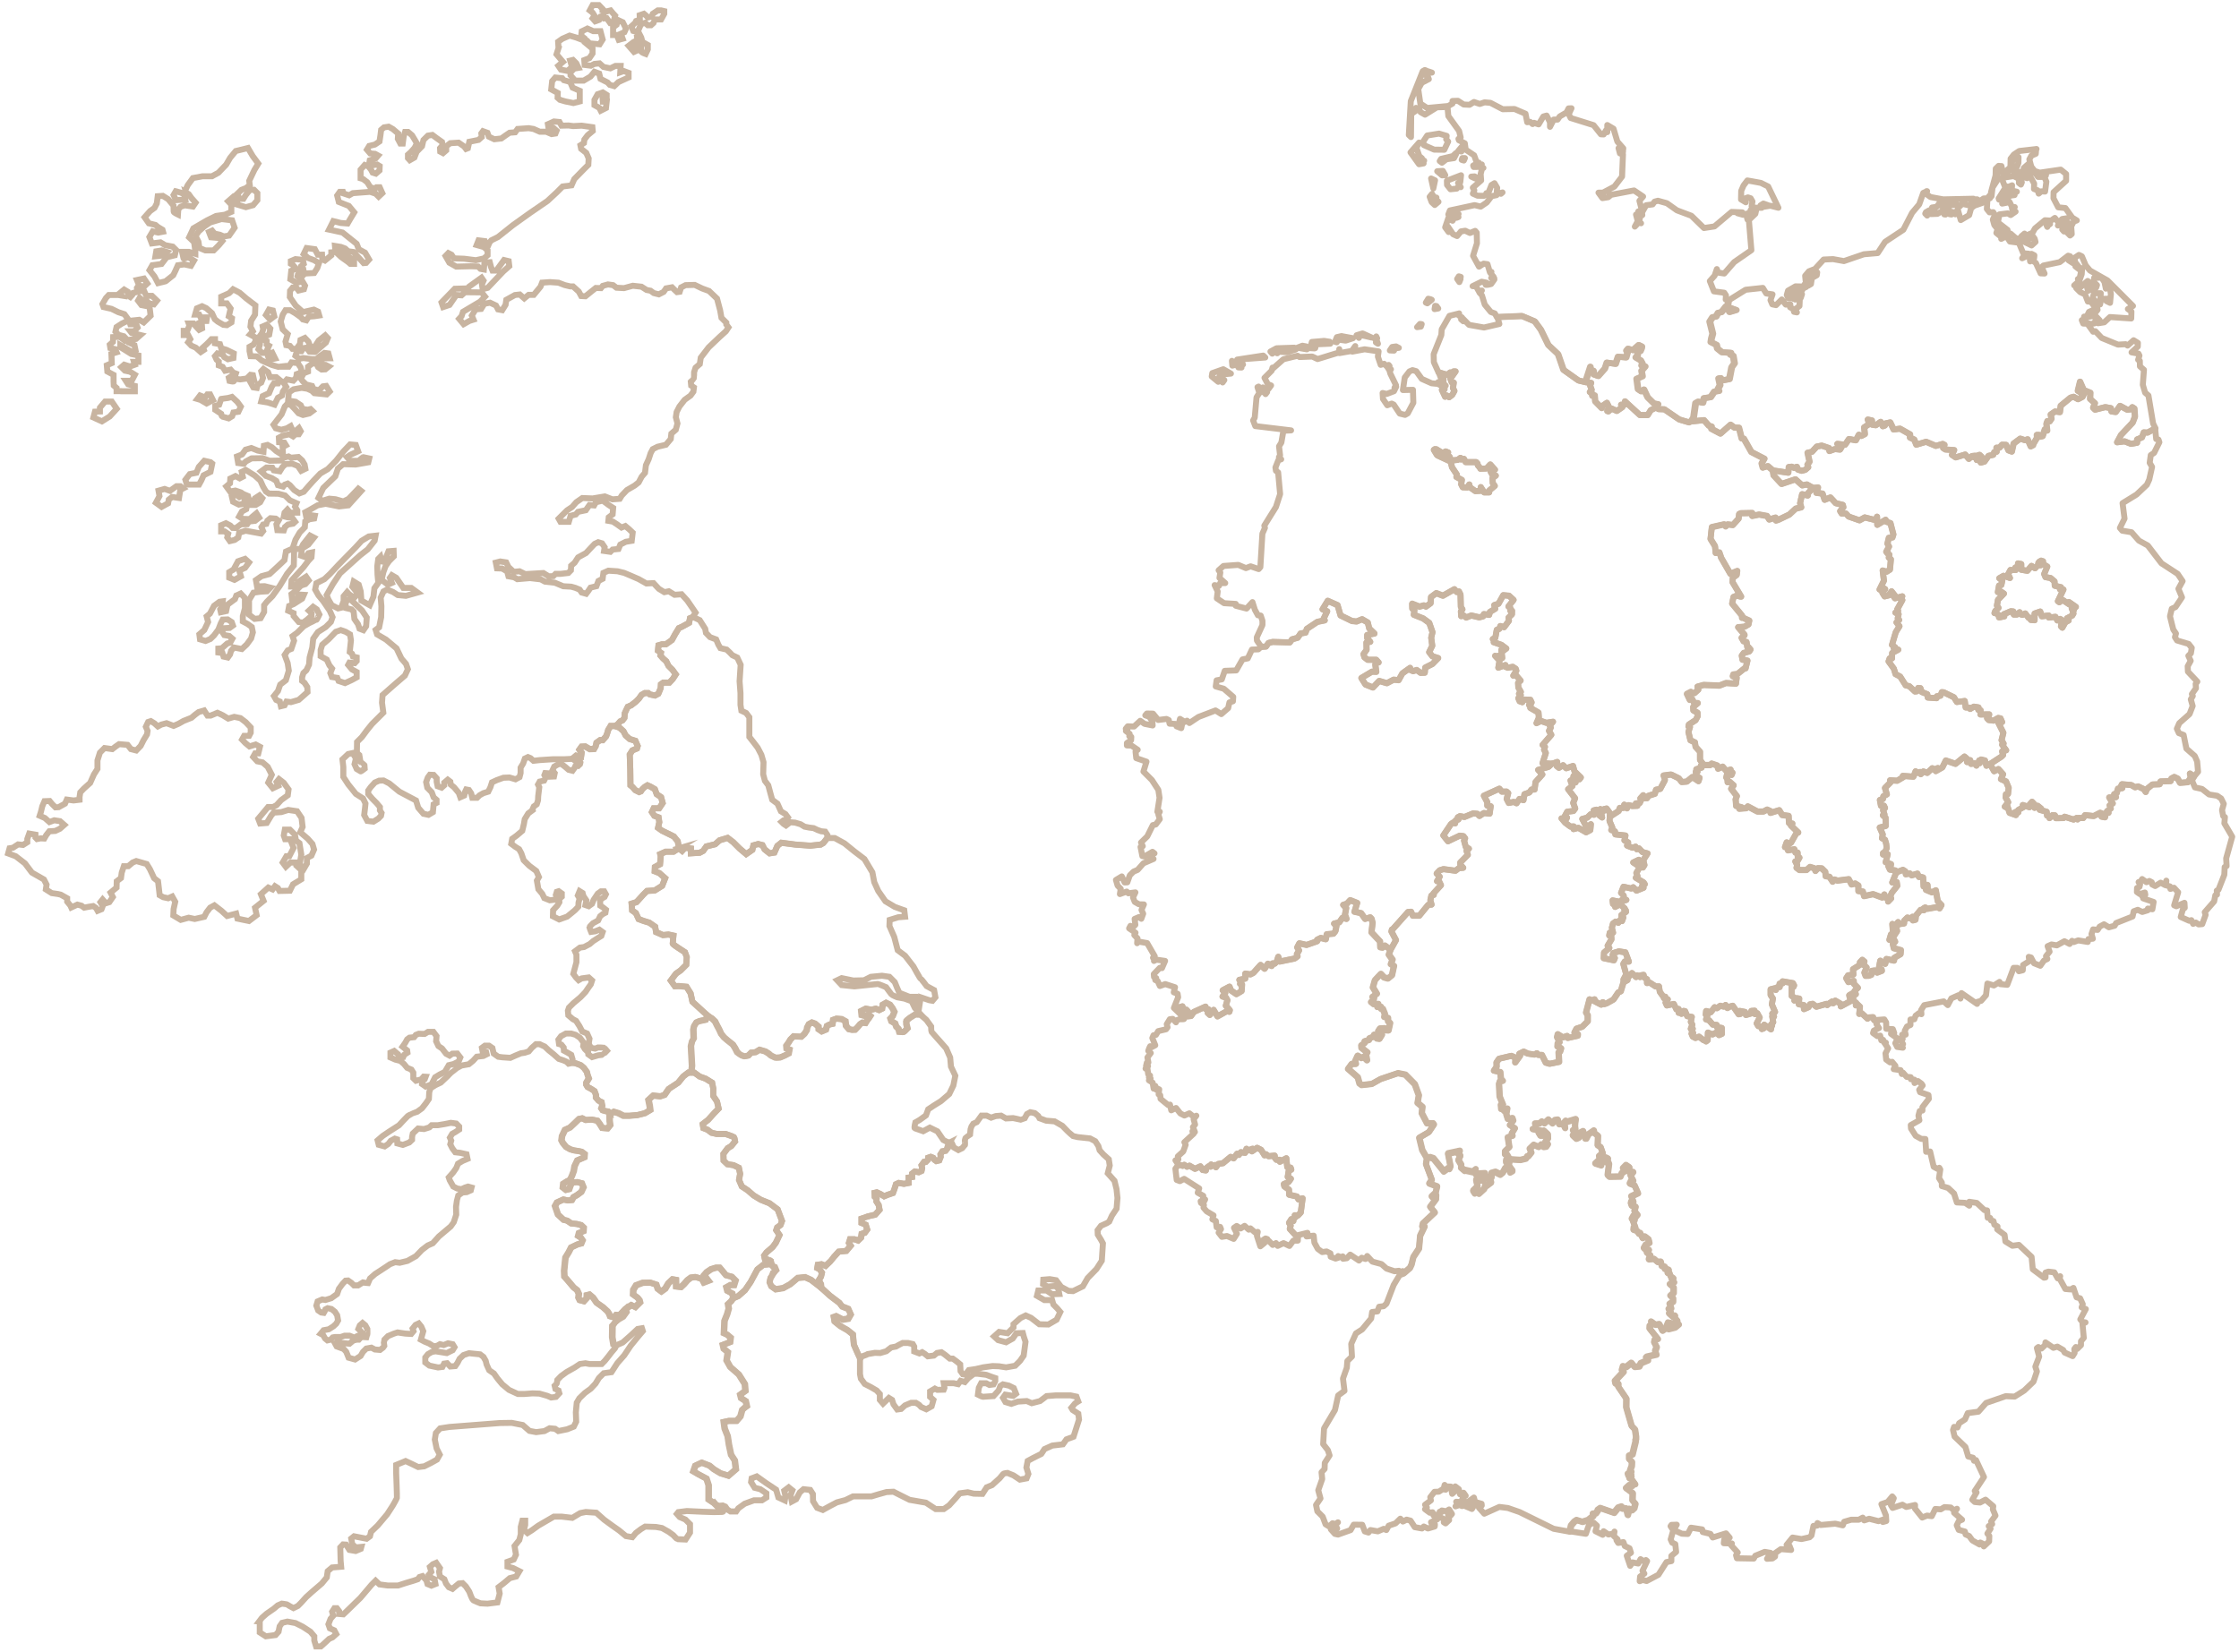 <?xml version="1.0" encoding="UTF-8"?>
<svg id="Layer_1" data-name="Layer 1" xmlns="http://www.w3.org/2000/svg" viewBox="0 0 374 276.02">
  <defs>
    <style>
      .cls-1 {
        stroke-linecap: round;
        stroke-linejoin: round;
      }

      .cls-1, .cls-2 {
        fill: none;
        stroke: #c8b4a0;
      }

      .cls-2 {
        stroke-miterlimit: 10;
      }
    </style>
  </defs>
  <g>
    <g>
      <g>
        <g>
          <g>
            <g>
              <g>
                <g>
                  <g>
                    <g>
                      <path class="cls-2" d="M43.39,270.93v1.81l1.01.65,1.63-.21.5-.56.18-.89.41-.59.89-.21,1.33.24,1.24.62,1.27.83.65.77v.71l.3.98h.8l.53-.47.86-.8.56-.24.62-.56-.33-.62-.74-.33-.24-.68.36-.92.44-.5-.18-.68.38-.59h.41l.38.5v.47l.71.06.5-.47,2.34-2.28,1.86-2.19.68-.68.65.62,1.36.18h1.75l1.36-.44,1.21-.36.71-.24.3-.38.5-.15.65.71.18.62.65.27.68-.27-.15-.8-.59-.27-.33-.53.38-.44-.24-.83.5-.44.56-.24.62.89-.15.59.15.8.74.47.27.71.47.62.62.27.41-.36.65-.53.62-.06.56.56.56.86.27.71s.27.65.41.74c.15.09,1.18.5,1.18.5l1.18.06,1.66-.21.38-1.48-.18-1.07.89-.68.98-.83,1.07-.27.53-.89-1.07-.53-.92-.24v-.8l1.04-.38.38-.8-.24-1.45.8-1.01.24-.95v-1.24l.27-1.04h.47v.71l-.21.83.59.53.74-.47,1.07-.77,2.6-1.51h1.27l1.81.21,1.33-.8.92-.18,1.75.12,1.33,1.18,1.3.95,1.18.83,1.15.95,1.07.18.59-.71.86-.65.68-.41,1.81.06,1.01.18,1.1.62.77.56s.62.68.71.68,1.36.06,1.36.06l.74-1.15v-1.42l-.77-.77-.95-.41-.47-.53.24-.3,1.42-.18,2.63.12,1.89.06,1.39-.03c.25,0,.3-.35.06-.43l-.66-.22-.83-.83-.89-.59v-2.4l-.36-1.1-1.33-.71-.86-.5.33-.95,1.07-.5,1.3.5.71.59,1.12.68,1.33.41,1.24-1.07-.18-1.48-.62-.95-.36-1.69-.21-1.42-.5-1.27-.15-1.1.83-.18h1.3l.65-.74.3-1.1.36-.33.41-.3-.18-.83-.77-.5-.15-.59.86-.62-.09-1.15-1.01-1.6-1.42-1.24-.62-1.1.21-1.39-.68-.56-.15-.65,1.21-.47.09-.74-.59-.5-.53-.24.09-2.07.44-1.1.27-.95-.12-.74.53-.5.36-.53-.18-.77-.83-.44-.15-.59.68-.38h.59l.24-.77-.62-.62-.95-.24-.62-.74-.44-.53h-.62l-.8.24-.74.5-.41.47.3.47.38.5-.77.3-.33-.62-1.07-.3-.74.09-.59.44-.59.68-.5.47-.8-.09-.03-1.12-.56-.09-.71.68-.53.89-.65.47-.59-.44-.24-.71-1.01-.33-1.27.03-1.1.41-.47.77-.03.77.74.53.33.41.09.36-.8.8-.65-.33-.98.65-.83.89-.47.95-.89.98-.03,1.89.21,1.24.38.21,1.21-.53,1.27-1.12,1.24-1.15.71-.12.15.47-.86,1.01-1.18,1.45-1.07,1.6-1.15,1.3-.98,1.51-1.3.18-.8.8-.56.92-.8.86-.98.71-.92.89-.44.74-.15,1.6.06,1.57-.41.83-1.1.44-1.48.3-.53-.38-.92-.09-.86.47-1.39.18-1.12-.21-1.12-.98-1.84-.36-1.98.03-8.41.65-1.57.24-.71.77-.18,1.1.3,1.48.53,1.04-.47.83-1.01.56-1.12.56-1.01.12-1.15-.56-.95-.44-1.57.65v1.39s.15,3.94.12,4.11-.71,1.33-.71,1.33l-.92,1.42-1.57,1.86-1.12,1.07-.18.74-.56.41-2.1-.41-.47.38.18.95.59.53.92-.09-.09.33-.86.36-1.04-.18-.56-.89-.5-.03-.47.5.06,2.25.09.98-1.51.12-.74.62-.15,1.04-.83,1.01-1.69,1.45-.92.83-.86.95-.53.53-.74.36-.62-.33s-.41-.27-.5-.3c-.09-.03-.83-.12-.83-.12l-.68.3-.62.53-1.24.86-.77.68-.47.62Z"/>
                      <path class="cls-2" d="M119.31,251.13l-.89-.59v-2.4l-.36-1.1-1.33-.71-.86-.5.33-.95,1.07-.5,1.3.5.71.59,1.12.68,1.33.41,1.24-1.07-.18-1.48-.62-.95-.36-1.69-.21-1.42-.5-1.27-.15-1.1.83-.18h1.3l.65-.74.3-1.1.36-.33.41-.3-.18-.83-.77-.5-.15-.59.86-.62-.09-1.15-1.01-1.6-1.42-1.24-.62-1.1.21-1.39-.68-.56-.15-.65,1.21-.47.09-.74-.59-.5-.53-.24.09-2.07.44-1.1.27-.95-.12-.74.53-.5.36-.53.77-.33,1.12-.98.95-1.39.56-1.04.56-1.04.98-.77,1.36-.15.71,1.12-.86,1.21-.15.71.27.65.74.53,1.27-.21,1.18-.65,1.24-1.04,1.24-.12.98.44,1.69,1.3,1.45,1.33,1.6,1.21.44.59,1.04.41.41.92-.41.71-.92.15-1.1-.56-.41.15.12.71.95.77,1.24.71.89.71.15,1.69.68,1.54.36.77v2.66l.15.77.65.89.98.5,1.01.59.53.59v.98l.53.62.98-.95.53.33.24.74.62.86.65-.09.65-.59,1.04-.44h.77l.53.33.36.38.86.38.89-.5.3-1.07-.56-.5v-.92l.8-.47.41.21,1.07-.03.12-.3-.12-.78h1.66l.74.16.41-.56.71.21.56-.65.98-.74h.59l1.45.18.89.33.62.21v.5l-.3.56-.68.09-.53-.28h-.86l-.38.75-.15,1.15s.71.36.8.36,1.81-.12,1.81-.12l.86-.95.27-.74.44-.27.98.21.83.41.38.95-.47.36-1.33-.21-.38.53.41.71.98.3,1.1-.38,1.48-.09.83.36,1.39-.36,1.1-.83,1.57-.12h2.4l1.01.21.3.8-.53.33-.62.74.21.36.95.62.12.98-.92,2.87-1.18.44-.59.83-1.78.21-1.3.59-.53.8-1.42.71-.86.47-.21,1.1.33,1.07-.3.74-1.12.21-1.07-.71-1.01-.41s-.62.06-.71.18c-.09.12-.59.71-.59.71l-1.27,1.15-.89.36-.71,1.1-1.45-.03-1.01-.24-1.33.18-.71.83-1.07,1.18-.89.62h-1.36l-1.63-1.07-2.72-.47-1.72-.86-.98-.5-1.17.06-1.29.36-1.21.36h-3.08l-1.27.62-1.42.38-1.18.62-1.18.65-.95-.36-.68-1.1-.03-1.21-.44-.68-1.12-.12-.62.53-.62,1.15-.71.38-.21-1.07.3-.8-.62-.5-.74.56.21.92-.12.71-1.07-.5-.38-1.3-1.69-1.12-1.54-1.1-.86.33-.09.62.59.95.95.24,1.01.68v.71l-.74.47h-1.33l-1.54.56-1.07.77-.36.53h-.96l-.52-.34-.33-.47-.44-.19-.62.06-.46-.18-.28-.33Z"/>
                    </g>
                    <path class="cls-2" d="M103.71,219.61l.83-.89.98-.65.65.33.8-.8-.09-.36-.33-.41-.74-.53.03-.77.47-.77,1.1-.41,1.27-.03,1.01.33.24.71.59.44.65-.47.53-.89.71-.68.56.09.03,1.12.8.09.5-.47.59-.68.59-.44.74-.09,1.07.3.33.62.77-.3-.38-.5-.3-.47.41-.47.74-.5.8-.24h.62l.44.53.62.74.95.24.62.62-.24.77h-.59l-.68.38.15.59.83.44.09.41.08.36.77-.33,1.12-.98.95-1.39.56-1.04.56-1.04.98-.77,1.36-.15-.09-.52s-.28-.21-.33-.21-.68-.13-.68-.13l-.12-.56.38-.53,1.04-.9.53-.71.62-1.3-.55-.81.16-.46.56-.41.25-.67-.73-1.94-1.36-1.02-1.47-.59-1.2-.73-.95-.83-1.01-.67-.46-1.08.18-1.02-.21-1.01-.9-.44-1.01-.15-.64-.61-.03-1.12.71-.95.6-.36.64-.78s-.11-.64-.18-.71c-.07-.07-1.4-.53-1.4-.53h-1.49l-.87-.2-.67-.51-.69-.27-.11-.67.91-.71,1.02-1.13.73-.75-.27-1.18-.64-.95.02-1.22-.2-.98-1.09-.67-1-.36-.87-.64h-1.04l-.87.67-.84,1.04-1.58,1.04-.69,1-.73.24-1.18-.13-.78.71.2,1,.09.71-.89.53-1.24.31-1.31.11h-1.04l-.82-.42-.8-.24-.69.49.02,1.02.09.69-.44.55-.89-.07-.44-.71-.38-.51-.93-.18-1.02.07-.58-.29-.53.11-.71.69-.8.75-.84.38-.49,1.04-.09.71.22.42.55.69.71.4.62.18.64.09.62.13.51.38-.04.55-1.18.51-.47.98-.13.8-.29.78-.31.69-.55.27-.6.38-.07.64.51.4.55-.13.22-.6.22-.49.89-.09.78.2.27.67-.36.78-.75.55-.55.31-.27.49-.69.07-.73-.16-1.07.49-.33.6.49,1.42.95.89.58.13.69.47.93.09.71.18.44.42-.04.6-.75.31-.13.49.4.24.33.49-.22.53-.58.13-1.11.53-.42.82-.53.87-.22,2.18.04,1,.53.6.47.55.53.64.6.47.29.62-.07.62.22.44.69.18.47-.51.02-.51.44-.11.6.51.6.87,1.07.75.75.69.24.36.19.47.64.18.37-.43.37.04.37-.12Z"/>
                  </g>
                  <g>
                    <path class="cls-2" d="M101.87,186.27l.02,1.02.09.69-.44.55-.89-.07-.44-.71-.38-.51-.93-.18-1.02.07-.58-.29-.53.11-.71.69-.8.75-.84.38-.49,1.04-.09.71.22.42.55.69.71.4.62.18.64.09.62.13.51.38-.04.55-1.18.51-.47.98-.13.8-.29.78-.31.69-.55.27-.6.38-.07.64.51.4.55-.13.22-.6.22-.49.89-.09.78.2.27.67-.36.78-.75.55-.55.31-.27.49-.69.07-.73-.16-1.07.49-.33.6.49,1.42.95.89.58.13.69.47.93.09.71.18.44.42-.04.6-.75.31-.13.49.4.24.33.49-.22.53-.58.13-1.11.53-.42.82-.53.87-.22,2.18.04,1,.53.6.47.55.53.64.6.47.29.62-.07.62.22.44.69.18.47-.51.02-.51.44-.11.6.51.6.87,1.07.75.75.69.24.36.19.47.64.18.37-.43.37.04.37-.12.83-.89.15.5-.58.8-.73.42-.64.49-.38.61-.03,1.89.21,1.24.38.21-.21.41-.55.64-.52.68-.62.77-.52.53h-2.03l-.68-.13-.93.13-.87.58-1.36.77-.92.67-.62.65s-.07.47-.07.52-.37.43-.37.43l.13.55.52.25.13.46-.56.61-.81.1-.65-.28-1.3-.37-1.15-.04-1.36.1h-1.1s-1.48-.68-1.48-.68l-1.12-.93-.81-.98-.58-.83-.8-.55-.43-.95-.15-.62-.37-.65-.56-.43-1.86-.19-.92.31-.65.62-.34.67-.38.55-.84.07-.53-.55-.5.07-.28.55-.73.09-1.45-.31-.68-.52v-.84l.44-.55.67-.38.61-.1.95.15.92.15.99-.49.3-.5-.3-.49-.78-.16-.73.3-.62-.15-.47.27-.59.09-.75-.47-.73-.3-.65-.34.19-.68.21-.74-.33-.77-.43-.53-.53.25-.49.61.15.44-.38.46-1.01-.06-1.27-.19-.65.21-.95.4-.59.59-.1.52.07.52-.21.3-.5.38-.86-.07-.59-.31-.84.15-.56.56-.4.68-.92.59-1.08-.3-.4-.99-.41-.46-1.18-.43-.27-.49.31-.19,1.26.15.84.07.62-.52.56-.15h.37l.36-.4.37-.04.53.03s.12-.44.16-.46c.04-.01.01-.92.01-.92l-.34-.62-.46-.38-.46.4-.24.59.31.3.36.41-.28.3-.59.19-.4.27-.89-.34h-.8l-.65.22h-.96l-.38.07-.36.38-.53.12-.38-.31-.34-.59-.41-.21.49-.59.87-.16.78-.5.47-.44.3-.53-.15-.87-.38-.59-.58-.46-.64-.13-.37.19-.12.34-.15.25-.43-.06-.5-.34-.31-.81.21-.7.78-.33.52.09.98-.3.98-.7.3-.87.62-.84.49-.52.41-.03.55.38.44.44h.7s.81-.5.81-.5l.36.07.49.04.33-.77.84-.74,1.72-1.12.77-.52.87-.34.75.1,1.3-.31,1.42-.8,1.01-1.05.96-.73.84-.37,1.02-1.14,1.98-1.67s.47-.62.49-.67c.01-.04.43-1.3.43-1.3l-.04-1.29s.15-1.05.15-1.1.22-.81.22-.81l.71-.5.71-.06.68-.3.12-.47-.58-.16-.5.16-.61.28-.71-.12-.65-.33-.59-1.05-.16-.47.74-.83.52-.75.28-.71.78-.47.81-.34-.16-.77-1.08-.24-.8-.09-.5-.67-.34-.67.16-.61-.22-.49.38-.64.55-.31.62-.41v-.5s-.49-.5-.49-.5l-.9-.12-1.04.21-1.15.19h-1.02l-.38.36-.89.28-.99-.09-.89.84-.12.58v.47s-.46.44-.46.44l-1.08.41-.92-.25-.04-.68-.38-.12-.68.36-.41.53-.61.41-.99-.27-.19-.74.86-.74,1.08-.73,1.64-1.05.75-.81.71-.73s.67-.41.71-.41.87-.31.87-.31l.8-.58.65-.83.5-.73.06-1.14.21-.65.84-.53.87-.41,1.08-1.02s.61-.65.65-.66c.04,0,.92-.73.92-.73l.81-.44,1.23-.22.71-.58.62-.68,1.1-.12.55-.28-.1-.4-.59-.15-.1-.53.5-.37h.67l.58.4.12.53.1.4.75.53.67.09,1.36.09.9-.4.87-.36.62-.09.68-.22.5-.59.7-.62h.61l.87.4.64.61.83.67.86.77.74.24.56.24.34.33.58-.12.51.04.47.16.53.21.51.44.49.67.1.43.23.65-.18.3-.25.43v.34l.22.37.52.27.64.41.24.64v.46l.43.5.5.24.12.62-.16.43.21.31.55.16.41.06.25.27.05.26Z"/>
                    <polygon class="cls-2" points="66.5 176.15 65.84 175.59 65.22 175.87 65.22 176.68 66.04 177.04 66.9 177.26 67.48 177.77 68.01 178.41 68.72 178.7 69.04 179.21 69.04 179.63 69.04 180.14 69.48 180.57 70.37 180.34 70.77 179.88 71.1 179.9 70.94 180.32 70.59 180.57 70.5 181.12 71.1 181.54 72.08 181.17 72.68 179.99 73.45 179.52 74.3 179.1 74.61 178.57 74.96 177.97 75.78 177.77 76.61 177.35 76.89 176.68 76.38 176.02 75.56 176.04 75.1 176.37 74.52 176.06 73.85 175.19 73.23 174.77 72.85 173.97 72.92 173.11 72.39 172.4 71.5 172.4 70.92 172.75 69.95 172.71 69.46 172.91 69.17 173.29 68.39 173.37 68.01 173.66 67.7 174.22 67.24 174.88 68.01 175.5 68.06 175.88 67.53 176.22 67.37 176.57 66.66 176.5 66.5 176.15"/>
                  </g>
                </g>
                <path class="cls-2" d="M88.95,135.37l-.71.53-.59.96-.13.77-.28,1.18-.95.81-.74.53-.15.83.7.52.61.38.37.68.4,1.17.93.92,1.17.87.44,1.02-.34.59.25,1.44.65.77.34.71.92.37.83-.1.34-.47-.16-.33.16-.52.31-.1.52.37v.55l-.43.37.03.55-.34.56-.71.78-.03,1.01,1.04.53,1.33-.47.73-.59.59-.49.55-.58.04-.7.18-.67-.3-.5.3-.73.5.31.13.5.5.74-.16.78.55.19.55-.4.27-.67.7-1.04.52-.37h.55l.28.49-.22.44-.53.31-.22.37.03.78.43.27.52.41-.09.5-.41.21-.47.37-.34.71-.86.47s-.61.61-.61.67.3.77.3.77l.7-.1.68-.27.55.4-.22.64-.53.33-.83.53-.58.5-.95.5-.68.09-.83.62.24.56v1.26l-.52,1.94.44.61.44.46.52-.3,1.17-.16.56.5-.21.65-.46.64-.43.64-.83.87-1.2,1.01-.73.73-.18.53.07.75.75.64.55.3.56.87.47.9.81.34.4.87-.13.84.37.68.7.13.49-.19s.96.01,1.01.03c.04.01.47.52.47.52,0,0-.64.67-.68.67s-.78.09-.78.09l-1.01.3-.64-.46-.03-.34-.55-.55-.28-.47.09-.58-.62-.83-.74-.5-.74-.21h-.87l-.81.44-.44.58.1.73.41.12.37.47.03.52.65.36.58.34.22.75-.11.42-.04.14.51.04.47.16.53.21.51.44.49.67.1.43.23.65-.18.3-.25.43v.34l.22.37.52.27.64.41.24.64v.46l.43.5.5.24.12.62-.16.43.21.31.55.16.41.06.25.27.05.26.19-.14.5-.35.8.24.82.42h1.04l1.31-.11,1.24-.31.89-.53-.09-.71-.2-1,.78-.71,1.18.13.73-.24.69-1,1.58-1.04.84-1.04.87-.67h.4l.11-.37.08-.73-.18-3.33.18-.77.28-.49-.06-1.51.13-.57.37-.6.51-.22,1.07-.23.26-.7-.7-.61-1.84-1.69-.3-1.39-.68-1.1-1.3-.12-.65.03-.68-.95.86-1.15.8-.56.92-.92.09-1.27-.3-.83-1.04-.68s-1.01-.65-1.01-.77.12-1.33.12-1.33l-.83-.18-.92.09-1.15-.5-.15-.89-.98-.68-.98-.3-.8-.3-.47-1.01-.62-.44-.09-1.12.83-.27,1.15-1.27.59-.59,1.3-.09,1.24-.77.5-1.27-.98-.86-.77-.3.03-.71.86-.47.12-1.27-.09-.41.92-.41h1.3l.92-.59-.21-1.15-.65-.8-.95-.47-1.04-.5-.65-.47.21-.95-.12-.8-.71-.27-.41-.62.3-.62h.92l.59-.89-.27-.98-.74-.5-.3-.83-.71-.41-.53-.24-.44.27-.41.38-.24.36-.3.12-.65-.33-.44-.5-.36-.3-.03-2.66-.09-2.49.44-.68.77-.33.12-.41-.38-.86-.95-.3-.68-.59-.36-.71-.65-.59-.77-.3h-.74l-.41.68-.15.53-.18.5-.56.65h-.44l-.62.44-.12.56-.27.47-.73.03-.75-.44-.62.03-.36.5.38.5-.09.65-.83-.15-.59.5.37.36.5.1s.46.07.46.13-.1.38-.1.38l-.3.28s-.41-.1-.46-.03c-.04.07-.13.34-.13.34l-.36.5-.65-.16-.58-.5-.68-.52-.52.12-.62.36-.3.64.38.46-.12.56-.67.03-.27-.56-.53-.04-.13.33.21.4-.27.53-.73.16-.28.5.21.44-.18,1.49-.03.68-.21.68-.5.37-.24.55Z"/>
              </g>
              <path class="cls-2" d="M161.42,229.7l-.59-.09-.38-.53-.06-1.12-.56-.47-.68-.5h-.5l-.8-.65-.59-.41-.74.12-.53.44-1.01.12-.47-.39-.47-.3-.47.21-.86-.33v-.83l-.24-.41-.8-.18h-.89l-.65.33-.47.27-.8.15-.47.36-.34.27-1.02.3-.89-.03-1.21.21-.21.12-.74.27-.3.38-.18-.38-.18-.39-.68-1.54-.15-1.69-.89-.71-1.24-.71-.95-.77-.12-.71.41-.15,1.1.56.92-.15.41-.71-.41-.92-1.04-.41-.44-.59-1.6-1.21-1.45-1.33-.03-.62-.37-.68.36-.58.16-.67-.4-.58-.38-.19.09-.55.61-.09.68.28s.78-.75.83-.78c.04-.03.56-.71.56-.71l.81-.89,1.27-.13.73-.87-.3-.46.19-.61h.74l.61.21.49-.47.09-.64.53-.18.41-.55-.25-.8-.7-.3v-.71s.43-.15.49-.19c.06-.04,1.04-.33,1.14-.33s.67-.16.67-.16l.71-.81-.15-.8-.37-.58.03-.47-.31-.3-.04-.67.38-.09.64.3.58.36.58-.24.9-.31.25-.68.25-.78.47-.22.86.15.78-.15v-.89l.58-.1v-.56l.46-.36.65.12.47-.22.1-.46-.1-.47.43-.58h.28l.36-.36.04-.33.43-.15.41.16.22.34.3.21.49-.12.24-.59-.04-.4.33-.52.53-.1.36-.47s-.03-.24-.03-.28.33-.59.33-.59l.41.13.3.65.75.43.64-.31s.41-.5.46-.53c.04-.03-.01-.81-.01-.81,0,0,.1-.41.15-.43.04-.01.71-.5.71-.5l.09-.9.15-.46.3-.46.59-.27.4-.56.38-.52h.86l.75.34.78-.27.89-.07.81.47,1.2-.06.58.12s.67.16.71.16.65-.25.65-.25l.37-.7.55-.31.77.16.56.46.21.38,1.11.41,1.42.12,1.29.74s.89.9.93.96c.04.06.87.75.87.75l.77.18,2.06.22.87.46.52.81.21.71.61.68.92.83.16,1.04-.33,1.29,1.12,1.26.34,1.38.16,1.49-.15,1.79-.77,1.15-.46,1.01-.37.24-1.01.46-.56.74.03.73.55.89.31.58-.19,2.9-.89,1.38-1.47,1.51-.8,1.38-1.64.8-.75-.04-1.24-.67-.84-1.11-1.07-.18-1.07.09-.04.75.75.4,1.29-.09.49.4.18.93-1.2.04-.93-.62h-1.38l-.22.89,1.24.71h1.29l.22.75.62.62.53.62-.62,1.29-1.38.8-1.51-.04-1.38-1.07-.89-.4-.89.44-1.15,1.02v.53l-.98.98-.84-.13-.58-.09-.84.75.67.62,1.33.36,1.11-.62.62-.89,1.07-.04.18.67.27.8-.31,2.31-.62.89-.8.8-1.51.27-1.2-.18-1.07-.04-1.6.22-1.15.27-.77.12-.44.06-.27.36-.12.47Z"/>
            </g>
            <path class="cls-2" d="M158.6,190.91s-.33.55-.33.59.03.28.03.28l-.36.47-.53.1-.33.52.04.4-.24.59-.49.12-.3-.21-.22-.34-.41-.16-.43.15-.04.33-.36.36h-.28l-.43.58.1.47-.1.46-.47.22-.65-.12-.46.36v.56l-.58.1v.89l-.78.15-.86-.15-.47.22-.25.78-.25.68-.9.31-.58.24-.58-.36-.64-.3-.38.09.04.67.31.3-.03.47.37.58.15.8-.71.81s-.56.16-.67.16-1.08.28-1.14.33c-.06.04-.5.19-.5.19v.71s.71.3.71.3l.25.8-.41.55-.53.18-.09.64-.49.47-.61-.21h-.74l-.19.61.3.46-.73.87-1.27.13-.81.89s-.52.68-.56.71c-.04.03-.83.78-.83.78l-.68-.28-.61.09-.09.55.38.19.4.58-.16.67-.36.58.37.68.03.62-.29-.22-1.4-1.08-.98-.44-1.24.12-1.24,1.04-1.18.65-1.27.21-.74-.53-.27-.65.15-.71.22-.34.17-.55.27-.19.3-.28-.21-.52-.48-.2-.11-.26-.09-.52s-.28-.21-.33-.21-.68-.13-.68-.13l-.12-.56.38-.53,1.04-.9.53-.71.62-1.3-.55-.81.16-.46.56-.41.25-.67-.73-1.94-1.36-1.02-1.47-.59-1.2-.73-.95-.83-1.01-.67-.46-1.08.18-1.02-.21-1.01-.9-.44-1.01-.15-.64-.61-.03-1.12.71-.95.6-.36.64-.78s-.11-.64-.18-.71c-.07-.07-1.4-.53-1.4-.53h-1.49l-.87-.2-.67-.51-.69-.27-.11-.67.91-.71,1.02-1.13.73-.75-.27-1.18-.64-.95.02-1.22-.2-.98-1.09-.67-1-.36-.87-.64h-.64l.11-.37.08-.73-.18-3.33.18-.77.28-.49-.06-1.51.13-.57.37-.6.51-.22,1.07-.23.26-.7.77.46.52.5.33.67.36.67.33.72.47.59.57.49.91.72.38.59.34.68s.58.48.63.49c.06.01.54.21.59.21s.64-.13.64-.13l.48-.49.75-.08.65-.4.97.28.58.37s.31.29.38.33c.07.04.62.3.7.33.08.03.83-.03.83-.03l.73-.31.68-.36.12-.65-.47-.18-.04-.47.38-.53.31-.51.53-.53.44.04.84.04.51-.47.4-.62.07-.47.29-.55.49-.27.51.18.6.51.02.44.53.36.69-.29.18-.64.42-.22.49-.11.11-.67.55-.2.87.07.64.36.09.75.49.58.53.11.51-.02.42-.44.42-.51.38-.24.51.07.27-.44.31-.4.22-.34-.29-.26-.55.27-.6-.16-.07-.69.75-.38.95.18.71-.18.58.24.49-.24.11-.67.55-.31.64.31.44.6.31.6-.27.71-.38.4.16.47.62.36.2.55.36.36.13.49s.67.07.73.04c.07-.02.64-.62.64-.62l-.18-.69s-.02-.49-.02-.55.62-.53.62-.53l.87-.55.89.02,1.02.87.8,1.11s0,.78.07.89c.07.11,1.35,1.53,1.35,1.53l1.09,1.24.67,1.53.13,1.51.73,1.53-.33,1.64-.69,1.42-1.38,1.18-1.2.75-.93.62-.38,1.02-1.04.75-.73.42s-.24.93-.09.98c.16.04,1.4.49,1.4.49l1.11-.6,1.27.62.98,1.44.95.49Z"/>
          </g>
          <path class="cls-2" d="M113.42,141.73l-.92.59h-1.3l-.92.41.09.41-.12,1.27-.86.47-.03.71.77.3.98.86-.5,1.27-1.24.77-1.3.09-.59.59-1.15,1.27-.83.27.09,1.12.62.44.47,1.01.8.3.98.3.98.68.15.89,1.15.5.92-.09.83.18s-.12,1.21-.12,1.33,1.01.77,1.01.77l1.04.68.3.83-.09,1.27-.92.92-.8.56-.86,1.15.68.95.65-.03,1.3.12.68,1.1.3,1.39,1.84,1.69.49.43.21.19.77.46.52.5.33.67.36.67.33.72.47.59.57.49.91.72.38.59.34.68s.58.48.63.49c.06.01.54.21.59.21s.64-.13.64-.13l.48-.49.75-.08.65-.4.97.28.58.37s.31.29.38.33c.07.04.62.3.7.33.08.03.83-.03.83-.03l.73-.31.68-.36.12-.65-.47-.18-.04-.47.38-.53.31-.51.53-.53.44.04.84.04.51-.47.4-.62.07-.47.29-.55.49-.27.51.18.6.51.02.44.53.36.69-.29.18-.64.42-.22.49-.11.11-.67.55-.2.87.07.64.36.09.75.49.58.53.11.51-.02.42-.44.42-.51.38-.24.51.07.27-.44.31-.4.22-.34-.29-.26-.55.27-.6-.16-.07-.69.75-.38.95.18.71-.18.58.24.49-.24.11-.67.55-.31.64.31.44.6.31.6-.27.71-.38.4.16.47.62.36.2.55.36.36.13.49s.67.07.73.04c.07-.02.64-.62.64-.62l-.18-.69s-.02-.49-.02-.55.62-.53.62-.53l.87-.55.89.02-1-1.11-.53-1.11-1.2-.44-1.2-.22s-.89-.36-.98-.49c-.09-.13-.89-1.2-.89-1.2,0,0-1.24-.53-1.38-.53s-1.78.18-1.78.18l-2.13.22-2.13-.22-.75-.8.75-.36,1.95.4,1.78-.04,1.15-.58,1.86-.18,1.24.18.89.89.4.98.36.8,1.69.67h1.02l.22.93.44.44.2-1.29,1.44.49.53.09.49-.58-.22-1.2-1.24-.67s-.84-1.15-.98-1.2c-.13-.04-1.24-2.09-1.24-2.09l-1.38-1.78-1.24-.93-.58-2.22-.8-1.82.04-1.02,1.42-.44,1.15-.09-.13-1.07-1.6-.58-1.55-.93-1.2-1.73-.67-1.47-.31-1.64-1.33-2.22-1.69-1.29-1.64-1.33-1.64-.89h-1.24l-.65.84-.46.27-1.73.18-2.49-.18-2.35-.31-.67.53-.49,1.11-.8.13-.84-.67-.36-.71-.71-.18-.8.22-.18.75-1.02.71-1.11-.93-1.07-1.07-.93-.71-1.33.4-.75.67-1.47.36-.53.75-.58.31-1.47.09v-.8l-.98-.13-.49.53-.55-.43Z"/>
        </g>
        <polygon class="cls-2" points="138.21 139.99 137.55 140.83 137.1 141.1 135.36 141.28 132.88 141.1 130.52 140.79 129.86 141.32 129.37 142.43 128.57 142.56 127.73 141.9 127.37 141.19 126.66 141.01 125.86 141.23 125.69 141.99 124.66 142.7 123.55 141.76 122.49 140.7 121.56 139.99 120.22 140.39 119.47 141.05 118 141.41 117.47 142.16 116.89 142.47 115.43 142.56 115.43 141.76 114.45 141.63 113.96 142.16 113.42 141.73 113.38 141.5 113.21 140.58 112.56 139.78 111.61 139.31 110.58 138.8 109.92 138.33 110.13 137.38 110.01 136.58 109.3 136.32 108.89 135.7 109.18 135.07 110.1 135.07 110.69 134.19 110.43 133.21 109.69 132.71 109.39 131.88 108.68 131.46 108.15 131.23 107.7 131.49 107.29 131.88 107.05 132.23 106.76 132.35 106.11 132.03 105.66 131.52 105.31 131.23 105.28 128.56 105.19 126.08 105.63 125.4 106.4 125.07 106.52 124.66 106.14 123.8 105.19 123.5 104.51 122.91 104.15 122.2 103.5 121.61 102.73 121.31 103.19 120.99 103.6 120.52 103.99 120.35 104.3 119.94 104.35 119.17 104.57 118.69 104.86 118.09 105.42 117.84 106.23 117.22 106.73 116.71 107.16 116.1 107.7 115.79 108.29 115.79 108.54 116.01 109.4 116.2 109.97 115.9 110.36 114.96 110.4 114.32 110.8 114.04 111.82 114.04 112.38 113.44 112.88 112.67 112.32 111.9 111.67 111.25 111.29 110.48 110.75 110.01 110.31 109.5 110.4 109.06 109.9 108.7 109.98 107.81 110.58 107.64 111.23 107.64 112.23 106.93 112.77 105.95 113.39 104.94 113.92 104.71 115.1 104.06 115.25 103.29 115.76 103.08 116.88 103.61 117.8 105.06 117.92 105.74 118.6 106.45 119.63 106.84 119.99 107.7 120.34 108.29 121.38 108.53 121.91 109.03 122.33 109.47 123.15 109.86 123.72 111.07 123.54 113.82 123.69 115.81 123.69 117.76 123.84 118.74 124.63 119.12 125.17 119.83 125.17 121.55 125.17 123.12 125.82 123.95 126.56 124.92 127.18 126.11 127.54 127.35 127.48 129.36 127.77 130.46 128.33 131.2 128.72 132.65 128.99 133.62 129.87 134.28 130.44 135.55 131.21 136.02 131.62 136.58 131.35 136.94 130.88 137.06 130.55 137.32 130.88 137.65 131.29 137.92 132 137.38 132.8 137.44 133.72 137.71 134.4 138.12 135.17 138.27 135.91 138.36 136.53 138.66 137.18 138.89 137.84 138.95 138.21 139.51 138.21 139.99"/>
      </g>
      <g>
        <path class="cls-2" d="M115.76,103.08l-.5.21-.15.77-1.18.65-.53.24-.62,1.01-.53.98-1.01.71h-.65l-.59.18-.09.89.5.36-.09.44.44.5.53.47.38.77.65.65.56.77-.5.77-.56.6h-1.02l-.4.28-.04.64-.39.94-.57.3-.87-.19-.24-.22h-.59l-.54.31-.43.61-.5.51-.81.62-.55.24-.29.6-.22.48-.06.78-.31.41-.39.17-.41.47-.46.33h-.74l-.41.68-.15.53-.18.5-.56.65h-.44l-.62.44-.12.56-.27.47-.73.03-.75-.44-.62.03-.36.5.38.5-.09.65-.83-.15-.59.5-1.37.07h-1.91l-2.18.14-1.08.12-.49-.44-.43-.18-.52.25-.28.81-.43.71v.9l-.18.68-.67.36-1.01-.3-1.01.04-1.11.4-.8.37-.27.83-.36.73-.81.25-.64.36-.41.41h-.8l-.19-.75-.37-.55-.46-.09-.18.37-.15.65-.65.28-.25-.71-.8-.96-.55-.44-.07-.49-.43-.33-.58.49v.44l-.44.4-.67-.24-.16-.75v-.58l-.5-.56-.64-.03-.34.46-.28.77.19.93.75.77.31.84.49.43v.5s-.49.25-.49.25l-.06.67-.06.64-.74.44-.84-.18-.87-1.01-.37-1.21-2.78-1.47-1.69-1.38-.95-.49-.74.03-.71.31-.71.78-.4.56v.58l.67.78.73.74.55.65v.56s.28.43.28.43l-.1.49-.46.47-.81.5-1.01-.12-.53-.99.13-1.05.09-.87-.4-.84-1.21-.77-1.26-1.57-.83-1.27v-1.66l-.15-1.26.96-.9.74-.16.56.89-.24.96.36.81s.62.37.67.4c.04.03.67-.46.67-.46,0,0-.03-.53-.04-.58-.01-.04-.67-.55-.67-.55l-.19-1.14-.41-.37.03-1.82.81-.81.83-1.12.87-1.08,1.33-1.33.55-.55-.22-1.67.09-1.27,2.09-1.84,1.64-1.41.5-1.07-.31-.89-.77-.89-.81-1.7-1.76-1.47-1.49-.87-.24-.75.58-.43.34-1.69.04-1.82-.12-1.45.47-1.04.59-.31.99.4.8.52,1.36.13,1.95-.55-1.05-.77h-1.33l-1.18-1.7-.74-.43-.33.46.34.83-.67.3-1.05-.81.3-1.29.36-.99.58-.84.8-.8-.03-.92-.86.07-.36.9-.13.75s-.61.15-.64.03c-.03-.12-.21-.78-.21-.78l-.37.38-.16,1.21.04,1.39.13,1.39-.65.9-.16,1.42-.62,1.42-1.39-.78-.12-1.54-.33-1.12-.84-.52-.22.87.78.95-.27.68-.36.34-.07.53,1.54,1.47.78,1.17-.1,1.45-.46.67-.65-.25-.24-.74-.61-.89-.13-1.23-.36-.37-.89-.21-.13-.78.31-.56.47-.09.31-.55-.52-.4-.27-.3-.59.7v.81s-.41,1.1-.41,1.1l-.52.12-1.07-.55-.55-.95-.28-.73,1.04-1.84,1.18-1.78,3.37-3.03,1.27-.99,1.15-1.45.16-.83-1.14.13-1.2.73-1.02,1.11-2.77,2.83-1.51,1.61-.92.86-1.33.67-.21,1.05.56.99.77.93,1.11,1.63.47,1.07-.28.8-.87.86-1.3.83-.78,1.11-.16,1.49-.44,1.64-.1,1.21-.44.93-.5.47-.21.7v.62l.4.31.46.71.04.84-.55.49-.92.81-1.3.38-.75-.09-.31.62-.62.15-.18-.78-.61-.27-.37-.65.67-.83.37-1.07.95-.74.49-1.6-.19-1.27-.5-1.35.52-.77.59-.25.46-1.36-.25-.77.77-.56,1.08-1.08.96-.55s1.15-.55,1.2-.55.47-.87.47-.87l-.43-.86-.62-.43-.7.65.46.43-.03.43-.77.67-.64.47-.71-.1-.87-1.02v-.47s-.89-.4-.89-.4l.15-.8.73-.3,1.44-.92.28-.64-.64-.04-.81.84-.49.13-.12-1.05.67-.5.92-.93.73-.24.55-.62-.43-.62-1.38.9-.34.74h-.77s.06-1.02.06-1.02l2-2.21.81-1.07.52-.56.07-.83-.58.12-.49.67-.73-.25.13-1.18,1.08-.67.93-1.17-.65-.34-1.17,1.48-.36.74-1.12.04-.06,2.74-1.12,1.39-1.24,2.04-1.21,1.69-.95.96-.44.56v1.12l-.58,1.04-1.01.12-.93-.71v-2.43l.74-1.24,1.15-.16,1.11-.07.58-.62s-.84-.22-.98-.24c-.13-.01-1.26.06-1.26.06l-.19-1.07.93-.65,1.36-.37,1.38-1.27,1.1-1.04.25-1.44,1.1-.49.49-1.48.7-1.2.86-.89.07-.96.71-.38.78-.12.1-.46-.71-.1-.74.16-.13-.65.71-.38,1.35-.78,1.35-.25,2.23.44,1.54-.18,2.16-2.4-.49-.38-1.63,1.7-.87.43s-1.29-.37-1.33-.38c-.04-.01-1.01-.09-1.01-.09l-1.17.37-.64-.5.8-1.66,2.01-1.94.44-1.3.86-.73,2.09.06,1.05-.18,1.07-.19.16-.65s-.98-.22-1.02-.22-.75.62-.75.62h-1.42s-.53-.62-.53-.62l.53-.37,1.33-.61-.38-1.05-.96-.09-1.14,1.2-1.2,1.52-1.39,1.41-1.24.73-1.2,1.26-.8.89-.77.9-.73.27-.87-.56-.7-.8-.38-.28-.49.18-.27.33-.87-.24-.27-.71-.73-.46-1.02-.38-.8-.75.89-.65.99.03.24.44,1.01.16.46-.73.53-.49,1.1-.04.93.37.55.81.7-.34-.13-.71-.4-.68-.64-.58-1.24.12-.4-.21-.92.24-.33.44-1.89.04-1.2-.43-1.84.03-.98.53-.31.38-.95-.13-.19-1.1.84-.33.59-.8.96-.28,1.07.43.96.19.07-.99.61-.15.74.4.68.61.67.43.47-.21-.04-.87.55-.3-.27-.44-.87-.07-.04-.75.55-.3,1.21-.28.62.36.4-.36h.56l.31-.5-.3-.53-.46.4-.55.1-.37-.83-.64.37-.93.24-.92-.25-.37-.59.52-.67.83-1.07.53-1.3.36-.38.61.07.71.74.62.7.74.28,1.05-.25.55-.41-.34-.33-.49.12-.86-.15-.28-.61-.87-.58-.8-.13-.44-.07.12-1.35.8-.53,1.33-.24.96.15.75.34.41.4,2.07.21.5-.49-.58-.93-.55.07s-.55.56-.61.59c-.06.03-.93-.1-.93-.1l-.27-.56-.99-.24-.58-.56-.31-.43.49-.9.71-.27v-.8s.74-.56.74-.56h.65l.3.62.58.4.62-.03.58-.47-.55-.28-.83-.06-.13-.8.89-.24h.77l-.22-.81-.65-.09-.83.58-.5.46h-.74l-1.48-.18-.65.13-.65-.5.24-.77h.75l.34-.52.52-.07.49.67.93.04,1.82-1.57.31-.74-.43-.46-1.08.86-.5.77-.25.31h-.64s-.34-.9-.34-.9l-.58-.61-.74.34-.09.68-.59.8h-.67l-.41-.49-.61-.12-.13-.61.37-1.23-.84-.8-.33-1.32.34-1.14.46-.74h.77l.9.53.93.67.3.34.58.15.41-.62.87-.06.87-.13-.19-.65-.7-.33-1.82.41-1.21-1.07-.99-1.44.04-1.05.43-.53h.62l.37.49.9-.22.18-.59-.44-.74-.96.27-1.05-.61.15-1.41.8-.36-.47-.55-.4-.25v-.46l.77-.33,1.24.12.15.68-.43.38.04.34.31.16.06.33-.86.4s-.21.34-.21.41.43.24.46.33c.03.09.8-.74.8-.74l1.57-.09.52-.83.27-.8-.78-.5-1.02-.38-.75-.65.49-1.01,1.38.19.49.92h.71s.04.77.04.77l.44.21,1.07-.87v-.5s.75-.06.75-.06l.89.84,1.14.81.4.34h.62v-.71l-1.55-.75-1.61-1.18-.03-.36.99.16.71.27.5.46.9.12.96,1.05.73.81.41-.04.5-.56-.67-1.15-1.04-.56-.37-.92-2.35-1.88-2.26-.49.71-1.42,1.24.31,1.15.09.49-.84.62-1.02-.89-1.07-1.69-.67-.27-1.07.44-.62h.53l.09.27.93.31.62-.36,2.89-.22.93.31.49.49.62-.58-.44-.98h-.53l-.22.22-.8-.22-.53-.84-.68-.53-.43-.13v-1.44s.69-.79.69-.79l.6.23.44.53.28.52.54.17.61-.53.03-.74-.43-.26-.83.14-.49-.29.09-.55.99-.32.41-.48-.51-.28-.82-.07-.54-.63.38-.62.95-.23.77-.52.16-1.05.11-.89.48-.41.77-.12.71.4.89.75-.06.88.42.79h.4s.16-1.19.16-1.19l.23-.75h.5l.67.57.48.79.32.55-.38.75-.63.71-.48.43v.58l.31.34.77-.44.37-.96.9-.93.24-1.04.74-.73.75-.12.65.49.96.68.1.55-.43.49.03.58.47.25.53-.46v-.68s.68-.52.68-.52l1.39-.09.93.64.31.41.31-.12.24-1.08,1.54-.31.53-.47-.06-.62.27-.37.75.27.24.65.9.43,1.18-.13.73-.52.65-.44.93-.07.41-.56,1.85-.13.81.13,1.04.46h1.05s.93.4.93.4l.64-.1.19-.47-.5-.44-.83.1-.12-.74,1.01-.46.93.09.33.61,1.18-.03.78.1,1.42-.07,1.78.25.06.64-.84.7-.56.73-.07.58-.59.38.12.59.86.68.4.92-.06,1.08-.65.64-1.69,1.73-.46,1.05-1.49.19-.98.98-1.55,1.44-2.97,2.04-2.81,2.01-2.49,1.98-1.11.55-.31.37-.16.38-.44-.12-.18-.5-1.05-.13-.31.78,1.21.34.61.56v.81s-.61.53-.61.53l-1.35.3-1.95-.25-1.7-.06-.41-.61-.53-.27-.47.49.64,1.12,1.15.65,2.41-.06,1.24.04.4.4.56.1.1-1.15.89-.06.21.8.24.59h.64l1.29-1.76.78.19.1.83-1.01.89-2.6,2.74-.84.21-.12-.8.27-.61-.34-.5-2.07,1.49-.28.3-2.12.06-2.21,2.28.27.78,1.07-.36,1.14-1.66.86.06.58-.52,2.78.03.56.7-.81.84-2.86,1.7-.24.73-.41.44.75.9.98-.55.67-.21-.28-.67.64-1.05.92-.07.53-.86.96-.18.99.47.34.65.7.13.56-.9.12-.83,1.44-.8.81-.09.75.65.73-.59h.86l1.12-1.36.27-.68,1.33-.09,1.41.1,1.04.4.92.22h.47l.96.87.4.74.71.04.95-.77.78-.62.86.03.3-.38.87-.24.86.12.56.43,1.26.07,1.47-.4,1.45.16.86.55.65.12.55.4.84.21.8-.41.41-.59.99-.18.43.43.41.38.44-.06.24-.73.75-.38,1.52-.04,1.23.59,1.17.43,1.33,1.27.52,1.97.22,1.24.81.81v.3l.36.49-.43.65-1.05.95-1.82,1.73-1.33,1.73-.16,1.07-.71.61-.24.74s-.01.98-.03,1.02c-.01.04-.52.58-.52.58l.06.64.46.31-.09.71-.47.65-.99.71-.87,1.12-.47.92-.13.87.27,1.04-.28,1.05-.74.65-.1.9-.81.96-1.39.33-.8.4-.36.67-.33,1.01-.46,1.01-.15,1.27-.56.65-.5.95-.67.53-1.29.75-.86.9-.34.56-1.23.09-1.26-.49-2.04.34-1.72-.07-1.01.7-.68.78-.86.58-.65.64-.75.75.3.53h1.39l.3-1.01.86-.22.38-.44,1.3-.27.61-.87.78.07.3-.53,1.14-.28,1.01.75.73.47-.09,1.08-.65.49-.06.59.75.13.67.44.77.55.64-.25.62.52.61.58-.07.62-.09.75-.99.16-.92.47-.3.73-.98.1-.38.38-1.05-.15.1-.62-.44-.65-.64-.19-.59.28-.61.64-.83.89-1.33.73-.58.89-.58.5-.04.77-.43.44-1.3.15h-.83l-.38.38-.77.03-.89-.55-1.48.09-1.55.09-.95-.47-.98.09-.87-.81-.38-.77-.99-.15-.74.19.19.96.87.03.84.49.21.8.96.18.52.31,2.12-.18,1.79.21.71.38,1.64.18,1.41.59,1.32.07.68.19.74.3.34.49.75.21.4-.53.33-.5.98-.24.34-.87.7-.36.13-.99.83-.37,1.54.1,1.1.27,1.02.43,1.41.61,1.29.73,1.18-.06.89.95.92.56.75-.15.96.59,1.17-.09.95,1.04.68.99.71,1.04-.41.62Z"/>
        <polygon class="cls-2" points="56.09 105.56 54.9 106.8 53.83 107.71 53.56 108.58 53.56 109.64 54.58 110.2 55.03 111.17 55.47 111.71 55.18 112.46 55.43 113.11 56.34 113.26 56.56 113.77 57.63 114.13 58.67 113.66 59.58 113.17 59.58 112.28 58.78 111.84 58.16 111.09 58.36 110.71 59.25 110.8 59.58 110.44 59.58 109.84 58.96 109.69 58.8 109.22 58.42 108.93 58.62 107 58.47 106 57.74 105.56 56.92 105.27 56.09 105.56"/>
        <polygon class="cls-2" points="40.2 99.16 40.91 99.9 40.91 101.63 40.56 102.94 40.56 103.83 41.35 104.25 42.06 104.76 42.24 105.65 41.95 106.67 41.22 107.67 40.4 108.44 39.07 108.18 38.6 108.73 38.42 109.35 38.05 109.86 37.34 109.7 37.16 109.11 36.47 109.02 36.47 108.36 37.05 108.31 37.96 107.51 38.45 107.38 38.82 106.71 38.29 106.25 37.47 106.11 36.91 105.27 37.45 104.96 38.36 104.91 38.91 104.51 38.71 103.94 38.02 103.49 37.2 103.52 36.89 104.12 36.47 105.2 35.74 106.18 35.14 106.76 34.34 107.09 33.41 106.82 33.3 105.98 34.12 105.27 34.76 103.92 34.52 102.98 35.07 102.52 35.76 101.21 36.67 100.54 37.2 100.47 37.09 101.36 36.78 101.81 36.89 102.29 37.77 102.1 38 101.03 39.25 100.1 39.47 99.5 40.2 99.16"/>
        <polygon class="cls-2" points="39.76 93.77 39.02 95.15 38.29 95.59 38.29 96.52 39.16 96.88 40.24 96.28 39.96 95.32 40.93 94.88 41.6 93.97 40.93 93.37 39.76 93.77"/>
        <polygon class="cls-2" points="42.91 89.02 41.02 88.67 39.94 89.02 39.8 89.8 39.18 90.22 38.4 90.4 37.96 89.78 38.11 89.2 37.51 88.78 36.94 88.78 36.94 87.76 37.74 87.42 38.47 87.8 38.85 88.2 39.4 88.22 40.24 87.6 41.29 87.58 41.6 87.13 42.6 87.02 43.29 86.49 42.84 85.76 42.2 86.29 41.71 86.73 40.53 86.69 39.94 86.31 40.42 85.45 41.13 85.07 41.27 84.36 42.71 84.36 43.46 83.91 43.82 83.25 43.35 82.76 42.6 83.25 42.46 83.63 41.6 83.6 41.42 82.87 40.64 82.54 40.24 82.27 39.31 81.96 38.42 82.12 37.8 81.27 38.42 80.74 38.47 79.96 39.33 79.54 40.04 79.92 40.56 79.65 40.38 78.84 41.04 78.52 42.55 79.45 43.49 80.3 43.95 81.32 44.42 82.12 44.93 82.47 46.5 82.49 47.61 82.78 48.44 83.6 49.52 84.07 49.28 84.65 49.66 85.27 49.66 85.65 48.44 85.65 48.01 85.14 47.53 85.65 47.41 86.27 48.01 86.42 48.83 86.53 49.3 87.18 48.97 87.49 48.1 87.64 47.59 88.07 47.41 88.62 46.33 88.58 46.17 87.6 46.53 86.98 46.06 86.65 45.17 86.58 44.66 87 44.48 87.53 43.95 87.64 43.68 88.07 43.95 88.73 43.62 89.15 42.91 89.02"/>
        <polygon class="cls-2" points="39.42 82.65 38.73 82.96 38.93 83.83 39.89 84.31 40.75 84.16 40.91 83.25 40.4 82.83 39.98 83.05 39.42 82.65"/>
        <polygon class="cls-2" points="35.45 77.46 35.16 78.84 34.01 79.41 33.63 80.27 33.25 80.96 32.67 80.96 31.21 80.96 30.97 80.16 31.7 79.21 32.81 78.99 33.21 78.01 34.12 76.99 35.18 77.23 35.45 77.46"/>
        <polygon class="cls-2" points="30.12 81.85 29.9 83.2 28.75 83.03 28.19 83.48 28.08 84.09 26.99 84.69 26.04 84 26.64 82.89 26.48 81.98 27.5 81.69 28.39 82.01 29.48 81.23 30.12 81.23 30.59 81.61 30.12 81.85"/>
        <path class="cls-2" d="M47.24,61.26h.98l.47-.71,1.1.12s.27.59.36.59.27.92.27.92l-.86.33-.09.59-.47.5-1.07-.21-.53.59.41.65-.56.8-.15.65-.68.38-.56,1.15-1.12-.36-1.1-.18.24-.89,1.07-.5.44-1.07.36-.55h.71l.33-.52-.65-.53h-1.04l-.33-.83-.77-.53-.36.38.3,1.12-.3.77-.59.33-.15.56-.59-.09-.47-.86.59-.38-.18-.8-.41-.06-.62.62-1.1.15-.92-.12s-.06.44-.21.47c-.15.03-.65-.09-.65-.09l-.12-.53.5-.33h.56l.12-.38-.47-.18-.41-.47-.92.18-.41-.65-.65-.24v-.65l-.36-.3-.27-.59.41-.47.92.21.21.41.62.36.92-.21.06-.77-1.21-.59-.89-.27-.21-.68-.83-.15v-.68h-.59l-.41.44-.41.41-.59.53.15.41-.53.36-.83-.74-.74-.33-.53-.56.36-.53-.36-.68h-.74v-.71h.59l.36-.89-.12-.33h.8l.44.53.5.53.5-.24-.06-.83-.27-.18.44-.24h.62l.09-.59h-1.07l-.24-.47h-.68l.3-1.04.86-.36.71.33.95.83.47,1.01.5.41.92.53.59.06.77-.47.09-.68-.53-.33.3-1.3-.62-.86h-.95v-1.12l1.33-.59.65-.65,1.12.59,1.1.95,1.51,1.15-.06,1.54-.65,1.04-.12.98.41.77-.47.53.89.5.03.59-.33.59-.68.38v.71l.18.86,1.04.03.8.68.65.3,1.1.47,1.04.3.77-.09Z"/>
        <polygon class="cls-2" points="35.1 65.9 35.58 66.85 34.51 67.41 33.5 66.82 32.97 66.66 33.41 66.08 34.27 66.41 34.63 65.9 35.1 65.9"/>
        <path class="cls-2" d="M36.94,66.66l-.33.96-.65.18v.68l.98.65s.09.44.18.47c.09.03,1.07.3,1.07.3l.59-.36.21-.62.83-.12.41-.86-.59-.8-.89-.83-.65.18-1.15.16Z"/>
        <path class="cls-2" d="M45.49,58.95l.47.95s-.89.21-.98.18-.36-1.12-.36-1.12h-.86l-.59-.62.24-.74.03-.8-.27-.33.59-.8.21-.65-.09-.47.68-.3.59.65-.18,1.01-.92.38-.03.47.53.24v.56l.38.21-.38.86.33.27.59.06Z"/>
        <polygon class="cls-2" points="45.58 51.88 45.82 52.85 45.11 53.38 44.42 52.63 44.93 51.73 45.58 51.88"/>
        <polygon class="cls-2" points="15.86 68.78 15.6 69.75 17.02 70.4 18.32 69.59 19.5 68.3 18.67 67.09 17.55 67.09 16.69 68.11 16.69 68.75 15.86 68.78"/>
        <path class="cls-2" d="M20.27,65.37h2.25v-.89l-1.12-.27-.38-.59h.98l.53-1.01-.8-.5-.86-.18-.59-.59.47-.41.95.3.83-.3-.15-.47h.74v-1.07l-1.18-.24-.89-.56-.95-.59v-.33l1.95,1.15.59-.3-.18-.86s-.92-.44-1.01-.44-.09-.41-.09-.41l1.36-.18.74-.65-1.48-.36-.21-.27h.65l.56-.62-.21-.56h-1.01l-.18-.56,1.69-.18.74.44,1.15-1.12-.18-1.51-1.36-.27-.56-.74.27-.47.59.53.47-.12.5.5.83.18.5-.62-.83-.8h-.95l-.36-.8h-.65l-.3-.41.36-.41h.65l.47-.44-.56-.83-1.18.24.27.68v.27l-.27.38.03.44-.03.24-.62.15-.15.33-.33.36-.38-.24-.06-.65-.59-.36-.68.56.27.44-.56-.09h-1.6l-.47.5-.59,1.01.18.5,1.33.3,1.15.56,1.01.33.5.68-.12.5-.83.41-.86.56-.18.77.5.53.89.24.44.47-.3.24-.44-.33-.47-.3-1.01.06-.03.8-.53.47.09.56.8.18.24.53-.86.27.06,1.54-.83.36.09,1.04,1.04.56v1.1l.03.68.47.41v.53h.77Z"/>
        <path class="cls-2" d="M27.67,46.99l1.27-1.01.36-.74.41-.92,1.07-.15,1.12.24.5-.86-.95-.59s-.8.33-.8.24-.24-1.12-.24-1.12h1.15l1.07.33v-.47l-.21-1.48-.83-.8.71-1.51,2.28-1.33,1.51-.74,1.48-.21,1.07-.47v-1.21l-.53-.56.92-.8.59.18v.5l-.44.3v.24l1.89.56,1.21-.33.71-.83v-1.18l-.56-.56h-.68l-.71.89-.38.62h-.8l-.03-.41-.21-.41.71-.68.77-.3.62-.5-.09-.71.86-1.81.65-1.07-.92-1.24-.8-1.36-2.04.5-.95,1.15-.65,1.12-1.3,1.36-1.08.59h-1.58l-1.6.3-.86,1.18-.47.98v.59l-.74-.33-.8-.21-.36.62.41.86,1.54-.09-.12-.59.38-.15-.12-.44.44.27.44.62.71.8-.44.65-1.36-.21-.71.24-.38.44-.06.87s-.71-.34-.71-.49-.03-1.01-.03-1.01l-.89-1.07-.89-.56-.86.06-.15,1.21-.38.74-.74.53-.92,1.04.71,1.01,1.1.27.44.36.74.44.09.33-.8.15-.92-.21-.56.95.41,1.07,1.45-.18.77.47,1.27.24.56.56-.21.89-1.36.33-.86,1.12-1.54.21-.47.83.83,1.04.59,1.12,1.24-.3Z"/>
        <polygon class="cls-2" points="27.02 41.84 26.1 41.99 25.96 42.82 27.35 42.67 27.88 42.11 27.02 41.84"/>
        <polygon class="cls-2" points="37 36.6 35.1 37.17 34.1 37.85 33.18 38.67 32.67 39.44 33.15 40.39 33.3 41.43 34.3 41.84 35.69 41.84 36.55 40.98 37.14 40.27 36.67 39.77 35.25 39.65 34.91 38.76 35.43 38.53 35.84 39.03 36.73 39.22 37.38 39.5 38.27 39.36 39.19 38.05 38.77 36.81 37 36.6"/>
        <polygon class="cls-2" points="94.45 16.95 95.78 17.22 96.84 16.95 96.84 15.17 95.64 14.64 95.24 13.69 94.18 13.4 93.91 13.07 92.76 12.95 92.23 13.55 92.08 14.94 93.17 15.53 93.14 16.33 93.53 16.68 94.45 16.95"/>
        <polygon class="cls-2" points="99.83 15.74 99.3 16.68 99.3 17.57 100.1 18.02 100.34 18.49 101.22 18.05 101.34 16.98 100.69 16.98 100.66 16.51 101.34 16.48 101.34 15.85 100.69 15.44 99.83 15.74"/>
        <path class="cls-2" d="M93.32,7.95l-.36,1.12,1.07,1.27-.77.65.44.65,1.07.21s.74-.56.74-.71-.27-1.01-.27-1.01l.47-.12.56.56.36.77-.71.12-.62.62v.5l.77.89h1.42l1.15-.68.65-.8.8.3.22.89,1.17.59.38.41.74.21.71-.68,1.69-.77v-.77l-.8-.3-.59.21.06-1.07h-.86l-.86.41-1.15-.24-.65-.59-.86.09-.59.3-1.04-.13-.06-.81.86-.33.52-.77v-.8l-1.32-1.1v-.44l.38.18.46.47,1.67.15.5-.8-.37-1.39h-1.2l-.98-.44-.95.47-.09.74.44.33-.18.38-1.07-.41-1.12-.33-1.21.53-.71.5.06.95Z"/>
        <polygon class="cls-2" points="110.96 2.3 110.43 3.25 109.39 3.25 109.16 3.84 108.74 4.22 108.21 4.22 107.76 3.81 107.08 4.02 106.85 4.55 106.49 5.38 105.78 5.17 105.46 4.4 106.08 3.84 106.25 3.51 106.88 3.28 106.85 2.54 107.56 2.3 107.94 2.62 108.21 2.92 108.86 2.77 109.04 2.3 109.87 1.74 110.46 1.74 110.96 1.86 110.96 2.3"/>
        <path class="cls-2" d="M107.11,6.27l.21.74.89.5v.74l-.36.77s-.65-.24-.74-.38.09-1.01,0-.99-.62-.19-.62-.19l-.33.5.27.47-.53.24-.89-1.02.8-.61.65-.33-.06-.59.5-.27.21.41Z"/>
        <polygon class="cls-2" points="104.03 3.72 104.57 4.79 104.3 5.38 103.71 5.64 104.01 6.47 103.35 6.65 103.03 5.85 102.41 5.85 102.41 4.58 103 4.13 103.18 3.33 104.03 3.72"/>
        <polygon class="cls-2" points="102.76 2.62 102.41 3.87 101.93 3.87 101.34 3.04 100.99 3.07 100.84 2.62 100.32 2.77 100.07 3.33 99.42 3.56 98.99 3.07 99.3 2.62 98.99 2.12 98.51 1.74 98.99 .85 100.04 .85 100.64 1.47 100.64 1.74 101.34 1.91 101.99 1.74 102.41 2.24 102.76 2.62"/>
      </g>
    </g>
    <polygon class="cls-2" points="35.81 151.26 37.01 152.19 37.94 153.04 39.45 152.64 39.66 153.48 41.58 153.88 42.87 152.9 42.6 151.66 44.03 150.51 43.58 149.4 44.82 148.29 45.53 148.6 45.93 148.06 46.42 148.37 46.69 148.86 48.42 148.82 48.95 147.75 50.33 146.91 50.33 145.36 49.49 144.6 49.44 144.11 48.51 144.11 47.75 144.82 47.22 144.11 47.84 143.05 48.33 143.05 49.04 141.67 48.47 140.21 47.62 140.21 47.4 139.58 47.58 138.61 48.42 138.61 49.26 139.45 49.44 140.43 50.02 140.87 50.33 142.78 50.06 144.42 50.77 145.13 51.26 144.29 51.26 143.36 52.02 142.96 52.46 141.94 52.19 141.01 51.4 140.12 50.15 139.05 50.55 138.16 50.37 136.65 49.62 135.54 48.15 135.32 47 135.68 45.71 135.77 45.31 136.25 44.56 137.5 43.45 137.59 43.14 136.79 43.89 135.9 44.78 134.83 45.62 134.83 46.2 134.52 46.96 133.68 48.07 132.88 48.2 131.9 47.4 130.79 46.6 130.17 46.2 130.66 46.47 131.28 45.58 131.7 44.81 130.75 45.4 129.45 44.72 128.12 43.86 127.38 42.97 127.2 42.29 126.46 42.62 125.87 43.15 125.87 43.42 124.77 42.71 124.39 41.67 124.71 40.99 124.15 40.43 123.56 40.78 122.94 41.61 122.94 41.88 122.43 41.88 121.54 41.05 120.66 40.16 119.98 39.13 119.77 38.12 120.06 37.2 119.5 36.32 119.09 35.19 119.56 34.66 119.56 34.1 118.7 33.18 118.97 32.59 119.41 31.99 119.92 30.66 120.45 29.83 120.92 29 121.28 27.82 120.83 26.93 121.07 26.37 121.37 25.81 120.86 25.19 120.48 24.74 120.63 24.36 121.43 24.65 122.11 24.56 122.7 23.97 123.68 23.5 124.62 22.76 125.39 21.87 125.16 21.31 124.45 19.89 124.33 19.3 124.74 18.76 125.16 17.46 124.98 16.69 125.75 16.28 127.05 16.28 128.47 15.69 129.39 15.06 130.81 14 131.76 13.41 132.38 13.29 133.15 13.29 133.62 12.28 133.74 11.16 133.59 10.86 134.27 9.8 134.86 9.26 134.89 8.7 134.33 8.29 133.83 7.43 133.86 7.07 134.69 6.84 135.63 6.63 136.29 7.49 136.67 8.26 137.35 9.06 137.05 10.03 137.2 10.74 137.82 10 138.47 9.23 138.83 8.23 138.89 7.72 139.54 7.4 140.1 6.78 140.07 6.18 140.19 5.92 139.92 5.92 139.45 4.88 139.27 4.56 140.16 4.56 140.72 3.85 141.17 3.02 141.08 2.16 141.64 1.6 141.73 1.36 142.59 2.63 143.06 4.17 144.25 5.33 145.79 7.34 146.94 7.78 147.8 7.66 148.6 8.64 149.22 9.68 149.37 10.15 149.48 11.22 150.08 11.22 150.64 11.75 151.29 11.9 151.62 12.93 151.14 13.61 151.32 14.06 151.65 14.83 151.5 15.57 151.38 16.04 151.7 16.31 152.18 16.96 151.91 17.17 151.35 16.78 150.73 17.14 150.28 17.7 150.91 18.26 150.73 18.85 149.87 18.47 149.13 19.47 148.3 19.5 147.24 20.21 146.7 20.33 145.81 20.69 144.72 21.43 144.72 22.17 144.1 22.76 143.86 24.51 144.36 25.04 145.22 25.75 146.73 26.4 147.24 26.55 148.51 26.67 149.57 27.26 149.9 28.09 150.08 28.77 149.78 29.27 150.67 29 151.88 28.95 152.95 30.19 153.69 31.52 153.33 32.53 153.54 34.12 153.18 34.51 152.42 35.1 151.65 35.81 151.26"/>
  </g>
  <g>
    <path id="DE-BW" class="cls-1" d="M244.05,250.96l.18.67-.46-.18-.65.23.32-.33-.2-.44.8.06ZM252.15,193.73l1.85.11.91-.22.23-.4h.18s.51-.64.51-.64l-.28-.59.68-.67.8.35.48-.42.36.43.43-.06.28-.42-.4-.43.43-.55-.04-.67-.66-.61-.1.84h-.49s-.29-.47-.29-.47l.6-.32-1.58-.3.55-.17-.15-.76.73-.02.41-.31.41.29.68-.62.66.63.44-.55.47-.06.21.75.67-.06.33.7-.11-.95.22-.25.32.13,1.35-.41-.08.57h0l-.04.5h0l.06.61-.4.18.31.27-.34.6.57.54h0l.17-.06h0l.29-.14.04-.72.66-.34.34,1.23h.19l.34-.69.93-.65-.09.31.77.58-.06,1.58.5.3.35,1-.61.51.12.54-.75.69.97.31.11-.69.69-.62.34.17-.35.62.44-.02v.28h.1l-.23,1.88.28.28,1.85-.03.23-.57.63-.42-.43-.39.52-.53.54.37-.13.71.77.08-.44.57.44.86-.34.03-.22.47.8.31.57,1.3-1.11.52.33.89-.34-.04-.08.31.14.4.65.19-.2.7.51.63-.46.55-.2-.4-.29.53.48.18-.29.16.41,1.12h-.27s-.04.36-.04.36l.63.21.26.46.23-.14.4.86.4-.26.59.45.15.6-.62.33-.31.55.38.35.46-.06-.32.49.56.4-.24.7.88-.07.57.51.54-.05.16.73.51.11v.38l.28-.05.22.35.15-.17-.17.54.27-.06.25.67.43.26-.26.15.39.52-.69.35.62.52v.92s-.53.48-.53.48l.43.39v.6s-.56.38-.56.38l.25.7-.41.15.31.45-.24.29.62.57.35-.22-.18.21.56.63-.23.16.48.47-.61.52-1.1.28.32-.35-.08-.53.32-.09-.61-.14-.4.96-.56.4-.52-1.1-.63.12-.71-.54.09.52-.34.18-.03.46,1.37,1.73-.5.16-.09.43.4.77-.24.66.19.61-1.54.35-.16.15.29.03v.42s-1.18.49-1.18.49l-.26.54-.78.08-.53-.68-.88.7-.53-.14-.19.66.28.26-1.44,1.55.09.44.48.02-.02.49,1.36,2-.02,1.46.9,3.11.56.58.17,1.16h0v.47h0l-.09.17h0l.03.2h0l-.53,2.16-.56.23v.56l.47.46-.03.69-.28.78.2.15-.57.4.1.32.45-.23-.28.65.31-.33-.09.31.72.99-.36-.07-.12.35-.47-.11-.56.51,1.11.82-.04,1.23.48.54-.18.73-.38.35-.42-.22-.29,1.02-.25-1.09-.68.03-.08-.35-.56.18-.71.87-2.28-.79-.43.3h0l-.02.13h0l-.31.44-.5.07.06.37-.84.68-.97.31-.96-.3-.39.26-.55.65-.24,1h0l-2.73-.5-5.67-2.79-1.96-.68-1.43-.18-2.52,1.13-.89-1v-.43s.47.06.47.06l-.03-.29-1.08-.3-.2-.74-.78.58v.35s.8.39.8.39l-.35.59-1.33-.57.19-.68-.48-.36.19-.49.39-.11-.36-.5-.59.26-.2-.86-.6-.46-.2.36.16.45-.47.43-.23-1.21-.84-.03-.19-.25-.11.43.29.37-.49-.09-.65.42-.74.03-.7.9.1.53-.97.72.3.45-.31.3.8.59.46-.08.16.54-.05-.32.42.25.66-.09v-.47s.28.09.28.09l.08-.3.71.14.51-.31.47.75-.25.3-.14-.44-.26.28.18.89-.59.55-.3-.18.16-.48-1.01-.49-.24.47-1.04.48.22.52.43-.14-.04.34-1.13.33-.69-.33-.3.33-1.21-.22-.71-1.09-.65-.17-.62.32-.43-.48-.81.79-1.13.38-.4.73-.44-.2-.98.42-1.23-.22-.33.42-.62-.19-.42-1.11-1.42-.02-.53.91-2.1.75-.52-.12-.67-.75,1.05-.14-.29-.63.42-.41-.38.27-.54-.11-.55.54-.6-.37-.48-1.28-.89-.89-.22-1.06.74-1.09-.37-1.37.66-1.87-.11-1.14.51-.55.03-1.01.8-1.25-.29-.89-.78-1,.15-2.62,1.82-3.07.54-2.44,1.05-.77-.25-2.05.64-1.81.09-1.12.77-.75-.12-2.12.79-1.75,1.02-.65,1.52-1.84.16-1.08.89-.1.28-.78.75-.09.47-.41,1.21-3.14.98-1.63.71-.27h0l1.05-.9h0l.27-.58h0l.3-1.23.95-1.45.18-2.11.75-1.56-.4.02.11-.5,1.99-1.87-.77-.92.97-1.3.04-.68-.54.47-.22-.24.66-.62.25-1.05-1.31-.48.42-.64-.97-2.59.14-.94h0l.51-.18.56.19,1.74,2.16.71-.53.23.1.17-.4-.42-2.15,1.97-.42-.1.47-.13-.43-.23.17.56.61-.34.68.5.84-.06.41.63.54h0v-.08h0l1.32.29.52-.4-.11.58.3.44.3-.29,1.06-.06.03.56-.48.55-.3.02-.19-.54-.55.48.25,1.07-.74.73.27.42.34-.34.37.39.89-.81.17-.7.22.2.75-.56-.38-.45.18-.46.28.06-.05-.66.69-.2.81.4.43-.34h0l.08-.15h0l.29-.52.7.13.14.51.4-.23-1.09-1.5.03-.33.19.44.34.03.02-.53h0Z"/>
    <path id="DE-BY" class="cls-1" d="M271.23,164.1l.62-.33-.04-.29.77-.89.7.67.17-.3.5.3.08-.29.5-.08.1.44.47.3v.63s.49-.06.49-.06l.94.62h.57s.14.9.14.9l.63.86.28-.04-.22.24.64.2-.37.54.22.48,1.16-.25.43.9h.15l.23-.06v.64s.41-.14.41-.14l.06.31.36-.49.25.05.35.83.77.13-.16.82.25.48-.26.68h.33s-.19.26-.19.26l.25.45-.27.11.21.49.45.23.6-.22.73.57h.11l.34.23.26-.21.04-1.27.77.31.65-.33.43.44.49-.21-.02-.98-.69-.12h-.11l-.05-.39-.66-.05-.59-.71-.53-.17.26-.75-.31-.05.06-.59.78.2.64-.84.39.17.55-.41.61.14.28-.27.31.51.34-.21h0l.15-.06h0l.4-.11.99,1.42.26-.05-.08-.51.88.17.15.51.84-.25.07-.43.54-.04.05.56.4-.13.4.72-.5.97.26.45.73.16-.13.34.29-.1.1-.63,1.14.78.11-.64h.08l-.18-.15.36-.4-.16-.98.3.03-.3-.49.47-.28-.54-1.27.18-.97-.38-.59v-.95s.79-.2.79-.2l.08.3.23-.44.41-.04-.02-.56.52-.07-.02-.32,1.73.3.2.38-.11.25-.31-.08v1.58s.62.4.62.4l-.16.38.44-.39.37.06-.08.94.84.15.03.67.77-.33.23-.47.45-.09.63.49,1.69-.48.12.2.51-.41.5.1-.22-.28.41.14.14-.29.92.54v.42l2-1.08h0l.61.49-.08.4.31-.14.38.36-.12,1.2.4-.11.99.91.02-.2.9-.05.18.49h0l.5.37-.13.29.43.68-.86.42-.13.41.72.52.47-.09.19.79.3-.09.17.45.29.02-.16.14.54.82-.44.83.11,1.04.65.47.34-.1.55.66-.28.57,1.15.17.21.64.2-.22.61.7.67.05.03.34.59.08.02.56.57-.33.6.44.19.29-.58.73.14.4,1.41.48.06.63-1.07,1.39v.57s-.46.08-.46.08l-.21.78.16.76-1.44.81.04.57.78,1.22.92.51.7.02.13,2.14.66-.05.6,2.55.64.35.3-.18.16.28-.21,1.45.47.74v.59s1.05.31,1.05.31l.99.93.47,1.49,1.38.07.69.47v-.65s1.25.19,1.25.19l1.28,1.2.45.05.1,1.23.41.03.15.41.41.12.14.59.53.3-.05.49,1.23.92.14,1.1,1.16.72,1.09-.15,2.12,2.01.2,2.07,1.87,1.4.26-.04v-.81s.48-.16.48-.16l.99.12.57,1.01.41-.36-.13.33.99,1.8.91.08.44-.26.53,1.57.59.17.44.98-.19.53.7.28-.92,1.73.35.42.52.09-.51.22.22,2.36-.47.56v.66s-.63.62-.63.62l-.23-.31-.25.33.05.65-.33.54-1.34-.6-.24-.43-.97-.56-.67.2-1.32-.91-.05.44-.62.59-.52-.25-.24.18.38,1.42-.64,1.68.26.8-.57,1.71-1.55,1.48-1.6,1.01-1.49-.07-3.27,1.13-1.29,1.46-1.78.24-.46,1.05-.98.64-.28.71-.56-.1-.18.52.26,1.1,1.81,1.74.47,1.59.8.2.17.51.33-.11,1.33,2.83-1.54,2.33.3.24-.71,1.22.41.38.88.09.92-.48,1.29,1.1-.07.51.44,1.05-.73.99.18.43-.58.34.31.43-.53.81.32.4-.03.91-.89.84-.18-.46-.41-.19-.12.33-1.2-.68-.54-.74-.59-.26-.12-.49-1.03-.27-.33-.77.35-.72.54-.21-1.33-1.16.48-.67-.49.28-.55-.49-1.04-.07-.64.38-.9-.07-.59,1.21-.79-.1-.81.33-1.21-1.51.02-.59-1.47.33-.64-.38-1.64.54-.28-.45.47-1.17-.25-.3-.77.93-1.04.36.75,1.87.06.95-.57.16.06-.4-.79.26-1.55-.4-.84.27-.24-.46-.66.35h-1.27s-1.17.34-1.17.34l-.23.6-1.26-.28-2.43.22-.54-.32-.05.42-.62.05-.33,1.59-.32.31-1.35.3-1.49-.25-1,1.23.48.14.28.7-1.71-.14-.95.66-.03.59-.43.31-.91.06.59-.99-.97-.17-1.58.65-.25.47-2.82-.05-.14-.5.28-.46-1.11-1.22.13-.29-1.35-.04.07-.59.91-.34-.61-.72-2.22.69-.38-.6-1.29-.31-.09-.44-1.87-.29-.53,1.05-.99-.04-1.38-.62.52-.89-.87.03-.16.22.45.69-.43,1.52.25.55.52.24.14,1.3-.8.66v.88s-.81.16-.81.16l-1.35,2.12-1.97,1.04-.65-.18-.51.21.07-.78.71-.49-.31-.46.77-1.63-.2-.17-.29.25-.61-.4-.38.73-.95-.19-.4.58-.57-1.69.7-.5-.24-.75-.79-.38-.23-.65-.87.14-.28-.44.17-.16-.62-.56.11-.74-.15.34-.86.15-.81-.55-.15.6-1.2-.6.24-.93-.53-.49-.8.35-.52,1.5-2.76-.43h0l.24-1,.55-.65.39-.26.96.3.97-.31.84-.68-.06-.37.5-.07.3-.44h0l.02-.13h0l.43-.31,2.28.79.71-.87.56-.18.08.35.68-.03.25,1.09.29-1.02.43.22.38-.35.18-.73-.48-.54.04-1.23-1.11-.82.56-.51.47.11.12-.35.36.07-.72-.99.09-.31-.31.33.28-.65-.45.23-.1-.32.57-.4-.2-.15.28-.78.03-.69-.47-.46v-.56l.56-.23.53-2.16h0l-.03-.2h0l.09-.17h0v-.47h0l-.17-1.15-.56-.58-.9-3.11.02-1.46-1.36-2,.02-.49-.48-.02-.09-.44,1.44-1.55-.28-.26.19-.66.52.14.88-.7.53.68.78-.08.26-.54,1.17-.49v-.42s-.29-.03-.29-.03l.16-.15,1.54-.35-.18-.61.24-.66-.4-.77.09-.42.5-.16-1.37-1.73.03-.46.34-.18-.09-.52.72.54.63-.12.52,1.1.56-.4.4-.96.61.14-.31.09.07.53-.32.35,1.1-.28.61-.52-.48-.48.23-.16-.56-.63.18-.21-.35.22-.62-.57.24-.29-.31-.45.41-.15-.25-.7.57-.38v-.6s-.44-.39-.44-.39l.53-.48v-.92s-.62-.52-.62-.52l.7-.35-.39-.52.27-.15-.43-.26-.25-.67-.27.06.17-.54-.15.17-.22-.35-.28.05v-.38l-.51-.11-.16-.73-.54.05-.57-.51-.88.07.24-.7-.56-.4.33-.49-.46.06-.38-.35.31-.55.62-.33-.15-.6-.59-.45-.4.26-.4-.86-.23.14-.26-.46-.63-.21.04-.37h.28s-.41-1.12-.41-1.12l.29-.16-.48-.18.29-.53.2.4.46-.55-.51-.63.2-.7-.65-.19-.15-.4.08-.31.33.04-.33-.89,1.11-.52-.57-1.31-.8-.31.22-.46.35-.03-.44-.86.44-.57-.77-.08.13-.71-.54-.37-.52.53.43.39-.63.43-.23.57-1.85.03-.28-.28.23-1.88h-.08l-.02-.28-.44.02.35-.62-.33-.17-.69.62-.11.69-.97-.31.75-.69-.12-.54.61-.51-.35-1-.5-.3.06-1.58-.77-.58.09-.31-.93.65-.34.69h-.18l-.35-1.23-.66.34-.04.72-.29.14h0l-.17.06h0l-.57-.54.34-.6-.31-.26.4-.18-.06-.61h0l.04-.51h0l.08-.57-1.35.41-.32-.13-.22.25.11.95-.33-.7-.67.06-.21-.75-.47.06-.44.55-.66-.63-.68.62-.41-.29-.41.32-.73.02.16.76-.55.17,1.58.3-.6.32.29.46h.49s.1-.83.1-.83l.66.6.04.67-.43.55.4.42-.27.43-.44.06-.36-.43-.48.42-.8-.35-.69.67.29.6-.51.65h-.18s-.23.39-.23.39l-.91.22-1.85-.11h0l-.4-.72-.33-.06v-.54s.71-.68.71-.68l-.25-1.63.78-.24-.12-.41.51-.84-.82-.56.55-.73-.14-.43-.76.15-.26-.82.17-.92-.43.47-.24-.24.17-.22-.51.07-.06-.71.35-.02-.56-1.36-.1-2.12.15-.45.48-.04-.31-.34-.11-1.13-1.06-.24.45-.66-.02-.71.43-.62,2.04-.48.71.3-.05.8.8-1.11-.11-.35.72-.35.68.33,1.13.17.38-.23.26.28h.59s.65,1.3.65,1.3l.64.19,1.59-.32-.09-1.6.26-.13h0l.16-.52h0l-.03-.04h0l-.58-.29h0l.04-.52.31-.19-.41-.86.11-.48.85.54.7-.25.13.34,1.66-.37.02-.24-.57-.3.34-.65.96-.31.91-.92v-1s-.27-.46-.27-.46l.58-2.21.39.2.43-.2.13.38,1.01.52.25-.42.23.33.4-.12,1.16-.65.81-1.2.4-.16.48-1.58Z"/>
    <path id="DE-BE" class="cls-1" d="M341.02,93.87h.02s.23-.1.23-.1l-.02.44.73.45-.52,1.24.22.52.85.15.66.56.04.73,1.03.24-.16.36.58.04-.93,1.94.25.18.5-.42,1.19.8-.11-.43,1.18.82-.4.36h0l-.3-.07h0l.36.17h0v.08h0-.1s-.11.22-.11.22h0l.14.36h0l-.2.33h0l-.87.45.27.38-.55.29-.51.91-.23-.24.15-1.04-.3-.19-.46.26-.31-.61-1.11.13-.02-.35-1.14.14-.27-.8-.94.33v1.13s-.64-.06-.64-.06l-.05-.35h-.33s-.55-.74-.55-.74l-.47.24h0l-.32-.1h0l-.15-.34-.47.4h-.51s-.07-.52-.07-.52l-.41-.04-1.18.5-.18.32.26.04-.78.16h-.11s.2-.26.2-.26l-.7-.4h0l-.1-.05h-.15s.13-.35.13-.35h0l.54-.52-.26-.38.17-.96,1-1.04-.49-.34-.53.09.2-1.1.38-.09.16-.74-.5-.39.71-.41,1.07.37-.31-.63.39-.71.87.02-.05-.43.44-.06v-.63s.55.11.55.11v.95s1.01.18,1.01.18l.7-.82.59.4.43-.48.53-.03-.41-.39.18-.22h0l.29-.17h0l.12.04h0l-.07.17Z"/>
    <path id="DE-BB" class="cls-1" d="M296.12,78.61l2.56.38.09-.96.48-.05.4.2.46-.18.17.46.65.21.59-.16.49-.43-.12-.44.34-.49-.32-1.5.73-.15.8-.88.83-.16,1.23.42.06.49.91-.33.85.09.25-.39-.69-.57,1.29.15.65-.96,1.15.22.5-.94.42.21.58-.3-.11-1.14.87-.57-.27-.73.69.15.05.71.6.09.81-.57.37.74.33-.12.04-.34.86-.19.57,1.19,1.06-.14,1.67.95v.54s.71.33.71.33l.35.86,1.63-.49,1.63.69,1.14-.33.3.16-.21.53.37.24,1.46.1-.36.8.63.42,1.57-.48.62.73.52-.48.52-.05-.18.26.39.05-.05-.26.57-.2.32.29-.76.58.33-.12.33.55.6-.16.69-.97.78-.17.18-.45.39-.06-.02-.69h.51s.41-.49.41-.49l.68.02.4.92.56.21.3-1.35,1.11-.82.78.26.45-.15.52,1.19.4-.21h0l-.04-.06h0l.7-1.19-.04-.46h.36s.16.31.16.31l.45-.11.36-1.13.4.2-.13-1.13.17-.46.38.05.29-.43-.12-.71.73-.51.8.11.14-1.07,1.64-1.35.52-.15.73.41.75-.4.2-.41-.98-.59.37-1.53.61,1.39,1.11.46-.04,1.04.8.7-.29.77.32.32,1.71-.43.92.17.11.56.71.09.72-1.03,1.19.64.57-.05.29-.37.34.22.1,1.36-.38.99-1.95,2.08-.65,1.22,1.25-.16,1.07.42,1.01-.18.03-.57.78-.32.32-.85.62.04,1.3-.7h0l.18,1.78.38.09.15.44-.88,1.78-.56.37-.18,1.29.4.68-.47,2.11-.4.88-1.72,1.63-2.34,1.44.33,2.58-.77,1.56.39.46,1.55.26,1.23,1.4,1.48.81,2.29,2.98,2.7,1.76.83,1.22-.7,1.28.6,1.43-1.09,1.62-.62.28-.3,1.27.55,2.2.45.67-.17.61.35.55,1.94.58.52.66-.15.91-.42.41.39.84-.5.91.04.9,1.57,1.67-.28.37.05.74-.68.97.15.33-.33.55.31,1.11-.52,1.35-1.72,1.52-.4.93.33.73.8.31.46,2.28,1.4,1.23.4.92.15,1.72-.7.82h0l-.68-.51.14.63-.49.82-1.3.1-.39-.7-.58-.28-.47.25-.13.44-1.7.06-.14.47-1.2.04-.94.76-.18.49-.18-.26h0v-.15h-.01l-1.1-.53-.49.15-.65-.38-1.55-.13-.17.36.22.29-.71.08-.22.75-.41.17.28.51-1.11.04.58,1-.51.32.17.54-.6.44.23.28-.47.05-.11.7-.57-.11.02-.55-.26-.1-1.07.54-1.45-.15-.31.49-.74-.03-.2.26-.14-.26-.52.28-1.51-.48-.18.23-1.26.02-.17-.48-.39-.04-.51.51-.13-.4-.28-.02-.07-.64-1.16-.33.21-.22-.55-.45-.52.34.14-.39-.57-.62-.48.56.05.35-1.11-.37.11.35-.86.48v.41s-.52-.06-.52-.06l.13.5-1.06-.37-.43-1.3-.1.4-.27-.14.56-.74-.42-.79.05-.55.34-.03.12-1.03-.45-1.08-.84-.38.36-.81-.79-.87-.71.37-.69-1.22h0l1.94-1.26.26-.26-.16-.6.67-.18-.67-.93.24-.2-.34-.56.31-1.23-.83-1.64.62-.15-.27-.62-.38-.07-.78.45-.81-.1-.27-.3h.22s.13-.65.13-.65l-1.47.02.04-.7-.39-.07.04-.41-.78-.13-.62.39-.06-.22-.69-.03-.15-1.08-1.32.17-.49-.79-1.71-.83-.31-.02-.23.6-.61.09-.04.32-1.47-.11-.08-.56-.92-.37-.23-.65-.37-.04-.23.57-.31.03-.93-.88-.61-.15-.93-1.47-.77-.4-.28-.92-.88-1.21.18-.51h.4s.02-.9.02-.9l1.02-.55-.76-.22.25-.17-.54-.4.63-2.13.62-.99-.5-.64.45-.41-.24-.27.15-.69-.54-.26.46-.3-.16-.23.86-1.57-.45-.35.44-.28-1.21.34-.23-.3.21-.17-.56-.7-.49.68-.67.17-.37-.6.47-.62-.38-.23-.56.3.73-1.48-.21-1.7.66.21.55-.35h0l.04-.32h0l.12-1.42-.35-.27.11-.49-.36-.25.07-.29-.24.06.47-.87-.26-.48.23-.98.6-.06.16-.51-.49-1.89-.67-.22-.13-.34-1.4.85-.04-1.36-.24.58-1.81-.46-.88.49-1.82-.64-.45-.49h-.71s-.25-.4-.25-.4l.54-.66-.09-.39-1.18-.28-.89-.96-.97.39-.35-1.04-1.03-.12.28-.9-.8.08h0l-1.05-.59-.78.16-1.13-1.02-2.32.78-1.34-1.44-.14-.78h0ZM340.68,93.83h0l-.18.22.41.39-.53.03-.43.48-.59-.4-.7.82-1.02-.17v-.96s-.54-.11-.54-.11v.63s-.45.06-.45.06l.05.43-.87-.02-.39.71.31.63-1.07-.37-.71.41.5.39-.16.74-.38.09-.2,1.1.53-.09.48.34-1,1.04-.17.96.26.38-.54.52h0l-.13.35h.15s.1.06.1.06h0l.7.4-.2.26h.11s.78-.16.78-.16l-.26-.04.18-.32,1.18-.5.41.04.07.52h.51s.47-.39.47-.39l.15.34h0l.32.1h0l.47-.24.55.73h.32s.05.35.05.35l.63.06v-1.13s.95-.33.95-.33l.27.8,1.14-.14.02.35,1.11-.13.31.61.46-.26.3.19-.15,1.04.23.24.51-.91.54-.29-.27-.38.87-.45h0l.2-.33h0l-.14-.37h0l.11-.2h.1s0-.09,0-.09h0l-.36-.17h0l.3.07h0l.4-.36-1.18-.82.11.43-1.19-.8-.5.42-.25-.18.93-1.94-.58-.04.16-.36-1.03-.24-.04-.73-.66-.56-.85-.15-.22-.52.52-1.24-.73-.45.02-.44-.23.11h0l.05-.18h0l-.12-.03h0l-.17.23-.11-.06h0Z"/>
    <path id="DE-HB" class="cls-1" d="M239.7,75.08l.23-.03h0l1.06.65.5-.28.42.17-.39.7h.63s.26.65.26.65l1.1-.11.45-.34.12.28.47-.11.29.55h1.76s.21.22.21.22h0l.06.3h0l.39.47h0l.04.11h0l1.02-.04.63-.67.78.87-.71.35.31.56.54.08-.55.42.05.84.33.46-.89.74-.05.35h-.83s-.57-.89-.57-.89l-.02.62-.88.05-.91-.64-.11-.47-.33.5-.76-.03-.26-.51.11-.72-.91-.5.07-.41-.8-1.2-.23-.97-2.21-1.03h0l-.09-.11h0l-.49-.81.16-.12h0l.02.04h0ZM240.31,62.19l1.47.43.46-.4.61.1-.05-.27h.35l-.86,1.2.22.61.34.06-.13.91.24.48-.36.65-.52.4-.42-.3-.25.22-.54-1.16.17-.11h0l.27.04.03-.77.15.15-.38-.4.03-.84-.22-.03-.06.44-.54-1.39h0Z"/>
    <path id="DE-HH" class="cls-1" d="M264.88,63.85l.83-2.56.03.5.49.16.06.62.74.26,1.1-1.24.33-1,1.47.21.41-1.19,1.35.11.26-.9-.21-.22.27-.33.82.24.97-.86.52.26-.03.24-.21.5-.51.18.05.47-.33.43.84.49.29.53-.16.32.62.16-.62.73.16.91-.98.43.23,1.73.52.36.48-.3.61,1.31,1.05,1.03.69.11-.36.53h0l-.91.46-.5.81h-1.31l-2.49-2.29-.09.56h-.56s.21.41.21.41l-.92.63-.88-.4-.54.48-.18-.07.29-.67-.35-.7-.86.59v.3s-1.1-1.13-1.1-1.13l-.06-.99-.43.06.05-.31-.46-.32.31-.38-.26-.7.18-.44-.9-.11Z"/>
    <path id="DE-HE" class="cls-1" d="M259.22,127.64l.91-.33-.09.69.37.3.7-.44.52.51,1.14-.38.24.89,1.06,1.03-.23.31-.99-.54-.07.46.41.6-.48.1-.36-.41.32.91-.72.54,1.16,1.51-.32.78.34.92-.31.42-1.03.13-.39.71.36.27-.17.29-.75-.16.61.72.87.65.56-.03-.03.45.8-.22,1.3.75.7-.37.09-.98-.68.56-.75-1.44.82-.22.58-.56.56.08-.06-.73.47-.12.41.3.02.61.51.39-.29-1.4.56.3.08-.31.4-.09.58.8-.05.57h0l-.06.68.48,1.13-.18.4.61.22.07.51,1.69.19-.17.81.62.34-.18.53.9.36.53-.18.19.43.35-.15.61.63.84.22-.71,1.12.19.83-.26.41-.67-1.3-.94.45,1.12.74-.6,1.02.18.5-.27.3,1.31.78.19.3-.44.24.23.35-1.17.48-.55-.57-.34.21-1.29-.29-.4,1.02.43.45.04.59.41.14-.69.23-.1-.19-.25.29-1.26-.25.07.6.22-.3.47.03-.33.76.82-.44.78.69-.06.35.24-.03.03.25-.77.54-.02.56.34-.14-.22.59-.43-.08-.18.36-.32-.15h0l-.13-.05h0l-.45.34-.18.69.2.83h-.56s-.08.47-.08.47l.34.11.03.53-.64,1.07.29.37-.89.76-.05.95,1.7.35.16-.38-.38-.49.1-.34.95-.29,1.09.17.58,1.55-.68-.03-.25.41.49,1.75-.46.85.06.42h0l-.48,1.57-.4.16-.81,1.2-1.16.65-.4.12-.23-.33-.25.42-1.01-.52-.13-.38-.43.2-.39-.2-.58,2.21.28.46v1s-.92.92-.92.92l-.96.31-.34.65.57.3-.02.24-1.66.37-.13-.34-.7.25-.85-.54-.11.48.41.86-.31.19-.04.52h0l.58.29h0l.03.04h0l-.16.52h0l-.26.13.09,1.6-1.59.32-.64-.19-.65-1.29h-.59s-.26-.29-.26-.29l-.38.23-1.13-.17-.68-.33-.72.35.11.35-.8,1.11.05-.8-.71-.3-2.04.48-.43.62.02.71-.45.66,1.06.24.11,1.13.31.34-.48.04-.15.45.1,2.12.56,1.36-.35.02.06.71.51-.07-.17.22.24.24.43-.47-.17.92.26.82.76-.15.14.43-.55.73.82.56-.51.84.12.41-.78.24.25,1.63-.71.68v.54s.34.06.34.06l.4.72h0l-.06.54-.34-.03-.19-.45-.03.33,1.09,1.5-.4.23-.14-.51-.7-.13-.29.53h0l-.08.15h0l-.43.34-.81-.4-.69.2.05.66-.27-.06-.18.46.38.45-.75.56-.22-.19-.17.7-.89.81-.37-.39-.34.34-.27-.42.74-.73-.25-1.07.55-.48.19.54.3-.02.48-.55-.03-.57-1.06.06-.3.29-.3-.44.11-.58-.52.4-1.32-.29h0v.09h0l-.63-.54.07-.41-.5-.84.34-.67-.55-.61.23-.17.13.44.1-.47-1.97.42.42,2.15-.17.41-.23-.11-.71.53-1.74-2.16-.56-.19-.51.18h0l-.78-1.34-.5-2.06,1.6-.94.84-1.26-.15-.22-.98.02-.89-1.71.11-1.04-.81-.68.21-1.26-.67-1.85-1.58-1.6-1.23-.25-2.92.99-1.44.81-1.7.19-.37-.27-.29-1.03-1.62-1.41.6-.82h.71s-.14-.47-.14-.47l.42-.91.65.4.36-.22.57.59-.18-.99.23-.32-.98-.77-.03-.42.55-.38v-.3s.74-.2.74-.2l.08-.31.72-.26.04-.32.49.63.42.06.41-.67h0l-.08-.11h0l-.54-.53.29-.43.75-.04.14.34.54.04.26-1.22-.33-.33-.02-.54-.61-.18.09-.49-.34-.84-.28-.03-.06-.33-.56.03.13-.5-.74.03-.45-.37.44-.38.06-.37-.26-.11.72-.49-.66-1.09.34-1.2.98-1.04.56.59.65.18.66-.55.33-1.54-.52-.33.28-.72-.62-.87.3-.83h0l.87-1.56-.76-1.44.08-.33h0l.13-.04h0l2.57-2.89.5-.04.3.67h1.07l1.49-1.82.56-.04-.2-.71.17-.8.4-.11-.07-.23,1.27-1.39-.37-.78-.28.1.44-.74-.5-.53.52-.55.61-.19,2.01.27.56-.43.73-.06-.39-.43h-.08l-.02-.45,1.26-1.28-.22-.7.4-.33-.53-.32-.28-1.05.18-.36-.29-.37-.61-.08-1.96.94-.78-.98,1.28-1.9.34-.25.35.14.09-.5.46-.15-.1-.37.35-.19.76.14,1.45-.6.7.07.36.36.74-.49.95.11.18-1.24-.56-.1v-.58s-.58-1.08-.58-1.08l2.59-1.18.42.5.77-.02.29.26-.26.97.35.68.83-.18.47.23.49-.73.66.21.17-1,.8-.28.38-.5h.51s.16-1.25.16-1.25l1.14-1.26-.7-.77,1.73-.5.59-.55Z"/>
    <path id="DE-MV" class="cls-1" d="M347.78,42.88l.62,1.47.71.85,2.92,1.65,4.26,4.27-.85.51.59.43-.03,1.15-3.56-.24-.95.88-1.04.16-.35-.26.4.09.22-.34-.51-.54-.35,1.07-.67.1-1.07-.35.21-.74,1.24-.24.81-1.04-.32-1.41-.52-.54.25-.82h1.12s-.12,1.88-.12,1.88l.17-.78.34-.16.8-.02-.25.39.61.3.14-1.46-.15-.94-.45-.32-.24.35-.23-1.12-.5-.72-1.23.03-.05.71.53.5-.14.42-.22-.18.13-.47-.46.76-.8.43-.14-.47.54-.85-.47-.33-1.16,1.01-.62-.03-.07-.39.35-.28.51-1.45.06-.95-.45-.15-.69-.86-.15-.74.77-.51.48.23h0ZM333.99,38l-.2.2-.16-.35.26-.12.11.28h0ZM342.04,37.7l-.06.21-.11-.22.49-.58.08.32-.4.27ZM325.32,33.79l.51.46-1.09-.04.3-.48.28.06h0ZM330.26,33.31l.33.18-.8.12.1-.31s.37,0,.37,0ZM332.41,33.12l-1.62.44.55-.4.66-.03.32-.44.09.43h0ZM321.81,31.94l-.3.29.95.69,2.13.39,5.05-.11.2.63-1.02.46-1.05-.24-.43.44-.34-.26-1.01.02-.32-.56-.64.02-.5.79-.59-.26.03-.33-.46.64-.78.12.43.42-.13.31-.11-.26h-.66s-.56.32-.56.32l-.11.23.32.33.38-.47.26.22,1.07-.04.96-.57v-.65s.81-.11.81-.11l.14.29-.55.14.12.48-.33.51.21.03.27-.99h.29s.11.93.11.93l.32.05.19-.43.46.4.39-.85.51,1.81,1.41-.83.32-1.15.55-.43,1.3-.45.45-.43.41.09-.08,1.35.45.56.62-.03.28.47-.35.77.25.91.55.67-.21.65.59.48.65-.32.28.26-.71.57.87-.45.58.9,1.49.19.74,1.77.91.07-.62.15-.47.61,1.21-.57.64.33-.29-.5.48.25-.05.48-.13-.16-.57.45.04.25.57-.4-.06.33.45.33.79,1.73.66.03-.48-1.05.28-.28,2.73-.57,1.41-1.08.34.1.11.23-.42.16.05.29.7.45.33-.13.1.69.98.75-.27,1.2-.29.16.12.42-.74.64h.26s.08.46.08.46l.67.67.81.38.46,1.19.51.03.68.93-.24.43-.76.34-.36.75-.46.04v.41s-.38.18-.38.18l.23.57.71.03.96,1.34.36-.09,1.07,1.13,2.71,1.11,1.28-.07.33.23,1-.89.72.44-.02.62-1.04.96,1.16.22.16.33-.22.69.28.18.02.92.67.58-.19,2.51.39,1.31.55.47.78,4.68.4.82h0l-1.3.7-.62-.04-.32.85-.78.32-.03.57-1.01.18-1.07-.42-1.25.16.65-1.22,1.95-2.08.38-.99-.1-1.36-.34-.22-.29.37-.57.05-1.19-.64-.72,1.03-.71-.09-.11-.56-.92-.17-1.71.43-.32-.32.29-.77-.8-.7.04-1.04-1.11-.46-.61-1.39-.37,1.53.98.59-.2.41-.75.4-.73-.41-.52.15-1.64,1.35-.14,1.07-.8-.11-.73.51.12.71-.29.43-.38-.05-.17.46.13,1.13-.4-.2-.36,1.13-.45.11-.16-.33h-.36s.04.47.04.47l-.7,1.19h0l.04.06h0l-.4.21-.52-1.19-.45.15-.78-.26-1.11.82-.3,1.35-.56-.21-.4-.92-.68-.02-.41.49h-.51s.02.68.02.68l-.39.06-.18.45-.78.17-.69.97-.6.16-.33-.55-.33.12.76-.58-.32-.29-.57.2.05.26-.39-.05.18-.26-.52.05-.52.48-.62-.73-1.57.48-.63-.42.36-.8-1.46-.1-.37-.24.21-.53-.3-.16-1.14.33-1.63-.69-1.63.49-.35-.86-.7-.33v-.54s-1.68-.95-1.68-.95l-1.06.14-.57-1.19-.86.19-.04.34-.33.12-.37-.74-.81.57-.6-.09-.05-.71-.69-.15.27.73-.87.57.11,1.14-.58.3-.42-.21-.5.94-1.15-.22-.65.96-1.29-.15.69.57-.25.39-.85-.09-.91.33-.06-.49-1.23-.42-.83.16-.8.88-.73.15.32,1.5-.34.49.12.44-.49.43-.59.16-.65-.21-.17-.46-.46.18-.4-.2-.48.05-.09.96-2.56-.38h0l-.85-.73-.84.25-.19-.71.46-.77-2.18-1.13-1.25-2.22-.36-.04-.46-1.79-.76-.03-.65-.48-1.68,1.49-1.53-.81.06-.37-.47-.14-.82-.93-2.12.22h0l.42-.62.35-2.43.42-.24.79.18.19-.77,1.11-.16.62-.93.77-.11-.21-.24.39-.74-.23-1.11.33-.06.24.4,1.22-.23.38-1.98.47-.66-.21-1.25-.45-.18.06-.32-1.48-.09-.78-.63-.13-.6-.95-.48h0l.09-.58h0l.22-.82-.5-2.02.47-.73.6-.12.32-.61.57-.12.73-.94.65.33-.19.28.17.31,1.1-.33-1.46-.52.21-1.16h0l2.75-1.71,2.87-.31.57.93,1.05.15-.34.97.3.7.63.13.96-.95.66.86.76-.04-.04.49.56.3.1.46.48.09-.3-.5.73-.57.06-1.35-.23.14-.17-.24-.37.38-.02-1.37-.35.46.09.8-.69-.41-.23.24.48.04h-.43l-.26-.52.21-.73,1.25-.72.88.02-.46,1.69.46.21.2-.61-.19-.28.4-.7.48-.22-.29-.41.62.2.48-.28.15-1.01.82-.46.07-.48-.43-.44-1.49,1.89-.09-.88.63-.75,1.02-.4,1.44-1.57,1.57-.07,1.82.33,3.33-1.14,2.31-.2,1.23-1.87,3.05-2.02,1.47-2.84,1.18-1.4.68-1.92.64-.29h0ZM334.32,27.74l.2,1.02-.21-.83v.8s-.22-.5-.22-.5l.13-.39-.64.58.11,1.59-.86,1.33-.17,1.45-.09-.64.77-2.84.03-1.13.48-.47.46.05ZM340.12,24.89l-.07.81-.73.31-.34.62.32,1.22.57.72.85.28,3.5-.51.9.73v1.14s-2.09,1.9-2.09,1.9l-.02,1.01.79,1.52,1.2.12,1.15,1.6.76.47-.52.18-.42.82.09,1.28-.28.24-.52-.53.5.13-.15-.56-.84.29-.3-.34,1.1-.66.09-.35-.66-.12-1.25.47,1.36-.76.17-.46-.82.13-.59.62-.63-.8-.64.45-1.02-.06-1.66,1.37-.72,1.28.1-.46-.77.33.11.81.15-.6.3.36.5-.38.28.37.14.54-.66.59-2.06-1.01.63.18.25-1.15-.51.43.21.28-1.04.15-.99-.86-.39.29-.12-.92-1.09.51.31-.77.6.13-1.43-1.11.26-1.34,1.39-.17.49.28.82-.57-.48-.13-.13-.47.47-.16-.42.07-.43-.9-1.25.25.57-1.16-1.1.49-.06-.2.98-1.55,1.17.26-.09.7h-.73s-.08.3-.08.3l.33.3.14-.44.94-.13-.42-.15.8-.41-.86-.19.06-.88-.65.27-.59-.17-.52-1.33,2.03-.31.9.46-.02.7.33.26.15-.37-.3-.98,1.17-.95.29.14-.62.97.34.12.4-.51.78,1.41-.03.9.61.23.18.55.44-.38.62.04.22-1.65-.45-1.06.37.03.03-.26-.44.11.02.38h-.92s-.42-.61-.42-.61l-.65-.18-.47-1.43-.84.73.11.37-1.83.83.82-2.02.02-1-1.16.72.22,1.04-1.56,1.27.08-.4,1.07-.94.03-1.42.55-.7.89-.59,2.89-.33h0Z"/>
    <path id="DE-NI" class="cls-1" d="M205.6,62.42l-1.17.11-.76.4.84.57-.28.4-.28-.45-.46.34-1.08-.89.09-.56,1.84-.65,1.27.73h0ZM207.53,60.69l-.36.18.46.03-.42.21.17.3-.52-.02-.16-.56.84-.14h0ZM205.82,60.72l.49.25-.46.12-.07-.8.04.43h0ZM211.01,59.41l.34.32-4.7.35,4.36-.67ZM216.21,58.09l.24.3-.98.3-.17-.18.1.21-.52.12-1.26-.07-.27.26-.54-.3-.29.36-.31-.35,1.02-.55,2.98-.1h0ZM233.2,57.89l.46.23-.67.07-.13.39-.7-.03.39-.58.65-.09ZM217.55,57.76l.65.12.1.49-1.59-.28.84-.33ZM221.15,56.95l.98.15.08.32-2.39.11-.13.64-.07-.22-.04.26-.74-.04.29-1.04,2.01-.17h0ZM229.96,56.87l.21.56-.34-.22.13-.34ZM230.04,56.52l-.19.26-.18-.14.22-.43.15.32ZM224.09,56.16l1.91.35-1.22.4-1.23-.17-.26.45-.29-.09.31-.77.79-.18h0ZM227.61,55.71l1.52.69-1.92-.45-.22.5-.39-.44,1-.3h0ZM237.34,54.57l-.63.09.48-.54.29.04-.14.41ZM243.73,52.36l-.03.37.49.29-.13.34.37.32-.17-.55,1.13,1.15,2.5.44,2.56-.59-.32-1.13h0l4.16-.18,2.13.9,1.02,1.39,1.25,2.55,1.62,1.52.91,2.63,2.5,1.78,1.16.28h0l.9.11-.18.44.26.7-.31.38.45.33-.05.3.43-.05.06.99,1.11,1.13v-.3s.85-.59.85-.59l.35.7-.29.67.18.07.54-.48.88.4.92-.64-.21-.4h.56s.09-.57.09-.57l2.49,2.29h1.31l.5-.81.91-.46h0l.46.29.96.03,2.49,1.7,1.62.48.31-.15h0l2.12-.22.82.93.47.14-.06.37,1.53.81,1.68-1.49.65.48.76.03.46,1.79.36.04,1.25,2.22,2.18,1.13-.46.77.19.71.84-.25.85.73h0l.11.79,1.34,1.44,2.32-.78,1.13,1.02.78-.16,1.05.59h0l-.79.8-.07.44-.95-.22-.34,1.51.2.68-.93.22-1.06.99-1.86.89-.37.11-.08-.49-1.05.32-.37-.59-1.32-.24-1.16.23v-.49s-1.9.04-1.9.04l-.28.13-.09.78-.96,1.06-.87-.1-.32.33-.27-.34-2.05.46-.22,1.97.75,1.21.11,1.13.62-.08.26.74h0v.08h0l1.58,2.75,1.15-.47-.1.66-.65.48-.04.73,1.44,2.41h0l-.19-.02h0l-.46-.17-.63.25-.23,1.1,1.65,2.01v.38s.22-.06.22-.06h0l.18.16h0l.81.36-.13.63-.66.39-1.07.09,1.07,1.25h0v.09h0l-.49.42.33.58.49.13.13.84h.18l.36.42-.2.3-.94.27-.32.44.12.68.83.16-.31,1.28h-.18l-1.18.95-.7.08-.08.28.65.29-.12.96-1.67-.1-1.1.43-2.62-.11-1.05.29.15.5-.64.57-.5.06-.11-.26-.65.34.47.99.43-.09.31.64h.6s-.77.64-.77.64l.03.57.7.4.02.59-.34.64-1.13.74-.07.31.26.11-.26.81.33,1.39.76.37.1.73.74.82v1.37s.64.86.64.86h0l-.51.13.14.3-.89.28.2.43-.29-.02.09.74.54.28-.18.56-1.03-.69-.92.76-.85.07-.49-.62-1.26-.62h-.12l-1.16.15.21.61h0v.19h0l-.77,1.44-.71.14-.18.67-1.07.34-.25.41h-.34s-.29-.5-.29-.5l-.48.53.16.21-.26.56-.65.07.25.4-.75.03h-.13l-.62-.14-.24.54-.45-.62-.17.54h-.58s-.19.52-.19.52l-1.48.96h0l.05-.57-.58-.8-.4.09-.08.31-.56-.3.29,1.4-.51-.39-.02-.61-.41-.31-.47.12.06.73-.56-.08-.58.56-.82.22.75,1.44.68-.56-.09.98-.7.37-1.3-.75-.8.22.03-.45-.56.02-.87-.65-.61-.72.75.16.17-.29-.36-.27.39-.71,1.03-.13.31-.42-.34-.92.31-.78-1.16-1.51.71-.54-.31-.91.36.41.48-.1-.41-.6.07-.46.99.54.23-.31-1.06-1.03-.24-.89-1.14.39-.52-.51-.7.44-.37-.3.09-.68-.91.33h0l-1.55-.11.54-1.68-.29-.59.15-.43-.39-.35,1.45-1.67-.38-.68.29-.52-.17-.35.55-.64-1.11.18-.89-.31-.75.36.39-.89-.06-.87-1.37-.79.06-.39-.27-.11.43-.4-.21-.45-1.16-.03-.18.43-.45-.16-.22-.51.41-.51-.3-.24.31-.3-.42-.74-.04-.77.42-.38-.8-.92-.42.09.51-.82-.11-.33-.49-.32-.83.15-.43-.18.03-.27-1.18.44.21-1.2-.74-.78.41.17.16-.19.18.41.44-.03-.16-1.34.35.12.48-.36-.81-.61-1.29-.44.13-.35-.28-.18.41-.2.25-1.34.41-.15.18-.48.64.19.8-1.07-.06-.54.56-.54.02-.59h-.28s0-.45,0-.45l-.32-.27.86-1.09-.76-.7-.96-.09-.8,1.43-.71.23.17.6-.9.54-.11.48-.89-.12-.13.37-.64.17-1.33-.31-.85.34-.46-.36-.38.13-.05-.8.26-.33-.27-.44-.05-2.03-.26-.52-.36.09-.4-.47-1.92,1.09-1.11-.43-.88.66-.07,1.03-.77.56-.36-.2-.73.21-1.22-.48.02.8.36.29-.11.73,1.58.63,1.01.74.54,1.55-.22.92.18,1.35-.52,1.06.53.69.98.31-.96.98-1.21.61-.07.85-.7.02-.65-.47-.6.19-.54-.24.03-.31-1.29.92-.62,1.13-.84-.08-1.12.59-1.29-.38-1.04,1.1-1.25-.5-.69-1.09,1.78-1.06.72.03-.17-1.2.07-.27.48-.1-.4-.44h-1.42s-.55-.43-.55-.43l-.15-.52.52-.72-.03-1.22.64-.12-.51-.62v-.52s1.22-.24,1.22-.24l-.88-.85-.24-.99-.95-.55-.92.38-.77-.08-1.91-.93-.5-1.72-1.64-.73-.87,1.42.78.34-.64,1.32.23.19-1.23.25-1.77,1.18-.2.61-.84.15-.48.71-.94.26-.38.52-2.87-.08-.67.17-.44.6-.77.05h0l-.73-1.06-.03-.54.95-2.06v-.71s-.29-.87-.29-.87l-.47-.05-.51-.93-.4-1.27-.99,1.08-1.8-.47v-.31s-1.95-.12-1.95-.12l-1.21-.81.14-1.15-.51-1.06.71.14.22-.48h.84s-.96-.86-.96-.86l.14-.9-.28-.38.81-.72,2.47-.18,1.28.54.78-.3,1.35.46.28-.33.34-5.59.42-.96-.1-.38,1.94-3.11.7-2.16-.33-3.62-.37-.27-.08-.56.48-1.21.48-.15-.38-.35.19-.33-.17-1.49.39-.63.34-1.97,1.28-.06-5.98-.72-.36-.95.27-.45.3-3.4.47-.74-.31-.97.45.82h.68s.22.35.22.35l.26-.34-1.07-.02-.36-.9.53.63.19-.49.57.71-.08-.43.46-.04.42-.57-.54-.21-.56-1.06,1.2-1.2.14-.51-.03.24,1.85-1.64,2.37-.58.32.21,2.12-.08.9.42,3.62-1.11v-.55s.01.67.01.67l2.09-.37.57-.81-.5.93,2.07-.39,2.33.35-.12.87.47,1.38.58-.18.51.51.24-.32.15.19-.37.16.32.51.28-.12-.25.17.15.54.94,1.93-.24.43.27-.16-.36.74-1.21.46-.69-.16.06.99.72,1.06.74-.28.34.17,1,1.5.89.22.45-.26.93-1.76-.06-2.17-1.68.04.31-2.1.78-1.01.51-.22.63.18.93,1.29,1.64.73.8.08.31-.28v.33s.65.37.65.37l.11.49h0l-.17.11.54,1.16.25-.22.42.3.52-.4.36-.65-.24-.48.13-.91-.34-.06-.22-.61.86-1.2h-.35l.05.27-.61-.1-.46.4-1.47-.43h0l-.77-1.7-.03-1.34,1.28-3.2.06-.94,1.3-2.26,1.56-.39h0ZM242.3,77.11l.23.97.8,1.2-.07.41.91.5-.11.72.26.51.76.03.33-.5.11.47.91.64.88-.05.02-.62.57.88h.83s.05-.34.05-.34l.89-.74-.33-.46-.05-.84.55-.42-.54-.08-.31-.56.71-.35-.78-.87-.63.67-1.02.04h0l-.04-.11h0l-.39-.47h0l-.06-.3h0l-.21-.23h-1.76s-.29-.54-.29-.54l-.47.11-.12-.28-.45.34-1.1.11-.26-.64h-.63s.39-.71.39-.71l-.42-.17-.5.28-1.06-.65h-.25s-.16.11-.16.11l.49.81h0l.09.11,2.21,1.03h0ZM239.95,51.14l.29.4-.61.11.09-.55.24.04ZM238.93,49.99l.23.1-.74.59-.25-.12.4-.65.36.08h0Z"/>
    <path id="DE-NW" class="cls-1" d="M210.7,108.06l.77-.05.44-.6.67-.17,2.87.08.38-.52.94-.26.48-.71.84-.15.2-.62,1.77-1.18,1.23-.25-.23-.19.64-1.32-.78-.34.87-1.42,1.64.73.5,1.72,1.91.93.77.08.92-.38.95.55.24.99.88.85-1.22.24v.53s.51.62.51.62l-.64.12.03,1.22-.52.72.16.52.55.42h1.42s.4.44.4.44l-.48.1-.07.27.17,1.2-.72-.03-1.78,1.06.69,1.09,1.25.5,1.04-1.1,1.29.38,1.12-.59.84.08.62-1.13,1.29-.92-.04.31.54.23.6-.19.65.47.7-.02.07-.85,1.21-.61.96-.98-.98-.31-.53-.69.52-1.06-.18-1.35.22-.92-.54-1.55-1.01-.74-1.58-.63.11-.74-.36-.29-.02-.81,1.22.48.73-.2.36.19.77-.56.07-1.03.88-.65,1.11.43,1.92-1.08.4.47.36-.09.26.52.05,2.03.27.44-.26.33.05.8.38-.13.46.36.85-.34,1.33.31.64-.17.13-.37.89.12.11-.48.9-.54-.17-.6.71-.23.8-1.43.96.09.76.7-.86,1.1.33.27v.45s.28,0,.28,0l-.02.59-.56.54.06.54-.8,1.07-.64-.19-.18.48-.41.15-.25,1.34-.41.2.28.18-.13.35,1.29.45.81.61-.49.36-.35-.12.16,1.34-.44.03-.17-.41-.16.19-.41-.17.74.78-.21,1.2,1.18-.44-.03.27.43.18.83-.15.49.32.11.33-.51.82.42-.09.8.92-.42.38.04.77.42.74-.31.3.3.24-.41.51.22.51.45.16.18-.44,1.16.03.21.45-.43.4.27.11-.06.39,1.37.79.06.87-.39.89.76-.36.89.31,1.11-.18-.55.64.17.35-.29.52.39.68-1.45,1.67.39.35-.15.43.29.59-.54,1.68,1.55.11h0l-.59.55-1.73.5.7.77-1.14,1.26-.16,1.26h-.51s-.38.49-.38.49l-.8.28-.17,1-.66-.21-.49.73-.47-.23-.83.18-.35-.68.26-.97-.29-.26-.77.02-.42-.5-2.59,1.18.57,1.08v.58s.57.1.57.1l-.18,1.24-.95-.11-.74.49-.36-.36-.7-.07-1.45.6-.76-.14-.35.19.1.37-.46.15-.09.5-.35-.14-.34.25-1.28,1.9.78.98,1.96-.94.61.08.29.37-.18.36.28,1.05.53.32-.4.33.22.7-1.26,1.28.02.45h.08l.39.43-.73.06-.56.43-2.01-.27-.61.19-.52.55.5.53-.44.74.28-.1.37.78-1.27,1.39.07.23-.4.11-.17.8.2.71-.56.04-1.49,1.82h-1.07l-.3-.67-.5.04-2.57,2.89h0l-.13.04h0l-.08.33.76,1.44-.87,1.56h0l-.95-.68-.37.35-.39-.06-.04-.98-1.43-1.52.19-1.58-.18-.68-.23-.24-.84.26-.67-.96-1.11-.24.45-1.46-1.17-.47-.55.59-.61.19.5.55-.21,1.1.26.7-.68-.19-.54.77-.85.2.39.39-.17.88-.33.42-1.12.09-.16.84-.85-.22-.6.3v.26s-1.76.61-1.76.61l-1.21-.27-.35.67.3.52-.36.62.11.37-.49.36-2.49.51-.24-.8-.25.8-.34.35-.37-.05-.14.44-.64-.38-.53.84-.69-.64-1.18,1.32-.5.26-.88-.13v.84s-.98.2-.98.2l.29.32-.17.34.33.13-.08,1.09-.86.51-.91-.62-.25-.63-1.13.6.43.46-.46.58.57.18.24.45-.26.9.66.77-.07.26-.41-.11-1.57.88-.66-1.09-.62.84-.35-.33.1-.61-.44-.04-.04-.4-1.94.88-.47.68-.63.06.14-.78-.3-.33-.3.28-.36-.84-.53.16.18.72.23-.04.03.76.34.19v.31s-.41.02-.41.02h0l-.11-.7-1.17-1.13.71-1.79-.09-.58-.64-.25.21-.84-1.63-.53-.9.32-.37-.82-.4-.18.15-.33-.36-.17-.04-.49,1-1.04.37.04.52-1.2-1.44-.21-.42.21.14-.19-.3-.34.29-.26-1.27-2.19-1.53-.27-.14.29.06-.81-.53-.55.2-.39-1.07-.73.22-.42.41.24.41-.41-.12-.99.75-.32.37.3.31-.85-.28-.63.4-.92-.82-.02-.71-.4-.29-.74.4-.85-1.18.15-.27-.29-1.14.42.14-.88-.52-.53-.28-.95.98-.59.47,1.01.45-.02.42-1.18.63-.62.67-.28.97-1.1,1.69-.73-.7-.51.86-.42-.34-.26-1.33.78-.36-.07-.3-1.52.37-.13-.29-.62,1.04-1.02.93-1.88.49-.11.67-.89-.24-.8.24-.45-.4.02.36-2.34-.2-1.32-1.08-1.65-1.41-1.41.51-1.65-1.71-.59-.12-1.1.36-.3-1.03-.7-.77-.02v-.4s.7-.48.7-.48l.03-.56-.33-.11.06-.39-.63-.48.25-.16-.27-.21.33-.41,1.05.04,1.04-.96.72.51,1.35.27-.04-.65-.52-.81-.67-.23.27-.31,1.02.02.87,1.06,1.38-.17.39.19.13.6.98.04.19.41.78.3.17-.84-.47-.34.09-.37.81.51.36-.21.4.39,1.51-1.01,2.85-1.09.97.61,1.14-.99.22-.97.58-.18.05-.74-1.57-1.36-1.35-.38.14-1.02.87-.16.49-1.43,1.92-.07,1.05-1.84.88-.17.69-1.47,1.07-.04.53-.49Z"/>
    <path id="DE-RP" class="cls-1" d="M197.32,170.28l.42-.02v-.31s-.35-.19-.35-.19l-.03-.76-.23.04-.18-.72.53-.16.36.84.3-.28.3.33-.14.78.63-.06.47-.68,1.94-.88.04.4.44.04-.1.61.35.33.62-.84.66,1.09,1.57-.88.41.11.07-.26-.66-.77.26-.9-.24-.45-.57-.18.46-.58-.43-.46,1.13-.6.25.63.91.62.86-.51.08-1.09-.33-.13.17-.34-.29-.32.99-.2v-.84s.86.13.86.13l.5-.26,1.18-1.32.69.64.53-.84.64.38.14-.44.37.05.34-.35.25-.8.24.8,2.49-.51.49-.36-.11-.37.36-.62-.3-.52.35-.67,1.21.27,1.76-.61v-.26s.6-.3.6-.3l.85.22.16-.84,1.12-.09.33-.42.17-.88-.39-.39.85-.2.54-.77.68.19-.26-.7.21-1.1-.5-.55.61-.19.55-.59,1.17.47-.45,1.46,1.11.24.67.96.84-.26.23.24.18.68-.19,1.58,1.43,1.52.04.98.39.06.37-.35.95.68h0l-.3.83.62.87-.28.72.52.33-.33,1.54-.66.55-.65-.18-.56-.59-.98,1.04-.34,1.2.66,1.09-.72.49.26.11-.06.37-.44.38.45.37.74-.03-.13.5.56-.03.06.33.28.03.34.84-.09.49.61.18.02.54.33.33-.26,1.22-.54-.04-.14-.34-.75.04-.29.43.54.53h0l.08.11h0l-.41.67-.42-.06-.49-.63-.04.32-.72.26-.08.31-.73.2v.3s-.55.38-.55.38l.03.42.98.77-.23.32.18.99-.57-.59-.36.22-.65-.4-.42.91.14.46h-.71s-.6.83-.6.83l1.62,1.41.29,1.03.37.27,1.7-.19,1.44-.81,2.92-.99,1.23.25,1.58,1.6.67,1.85-.21,1.26.81.68-.11,1.04.89,1.71.98-.02.15.22-.84,1.26-1.6.94.5,2.06.78,1.34h0l-.14.94.97,2.59-.42.64,1.32.48-.25,1.05-.66.62.22.24.53-.46-.04.68-.97,1.29.77.92-1.99,1.87-.11.5.4-.02-.75,1.56-.18,2.11-.95,1.45-.3,1.23h0l-.27.58h0l-1.05.9h0l-.14-.32-.52.27-.1-.32-.73.08-1.35-.45-.84-.75-1.52-.41-.87-.94-.28.5-.64-.21-.45.47-1.47-.99-.56.6-.63.09-.06-.4-.24.17-.52-.22.04.27-.47.15-.82-.31-.04-.56-.64-.32-.74.1-.73-.53-.57-1.04-.12-1.17-1.19.13.15-.6-1.58.39-.04.4h0l-1.34-1.47.15-.55-.28-.46.39-.61.33.31v-.39s.4-.28.4-.28l-.16-.29.55.02.46-.49.31-2.36-.7.17-.25-.48-1.3-.3-.03-.85-.77-.53-.09-.39.8-.36.38-.54-.53-.31.17-1.03.43-.18-.11-.33-.57-.1-.15-1.47-1.08.58-.03-.32h-.55s-.24-.29-.24-.29l-.05-.41-1.01.1-.44-.33-.24.19-.58-.93-.66-.33-.87.59.12-.44-.79.29-.24-.28-.23.68-.7-.11-.35.46-.29-.2-.57.77-.5-.25-1.29,1.06-.76.12-.41.56-.11-.38-.46.14-.23-.23-.08.37-.32-.08-.51.41.03.3-.54-.08-.37-.61-.91.42-.92-.53-.41.18-.46-.32-.26.17-.76-.25h0l-.45-.65.49-.17-.09-.5.9-.81.41-1.13-.22-.42,1.55-1.42-.2-.4.41.11-.33-.82.36-.42-.24-.88.45-.6-.33.26-.83-.66-.83.37-.67-.34-.73-.92-.8.39-.21-.95-.3.08-1.28-1.05-.05-.6-.27-.15.1-.83-.35-.16-.14.22-.16-.64-.28.46-.17-1.01-.62-.38.28-.31-.28-.18.19-.31-.31-.22-.13-.94h-.31s.41-.41.41-.41l-.33-.02.13-.56.26-.04-.16-.83.56-.74-.42-.37.17-.47.15-.3.21.18.64-.34-.49-1.21.19-.46.42-.07.37-.62,1.31-.31.25-.33-.13-.52.51-.83.48-.06.55.58.03-.33.85-.26Z"/>
    <path id="DE-SL" class="cls-1" d="M196.8,194.55l.76.25.26-.17.46.32.41-.18.92.53.91-.42.37.61.54.08-.03-.3.51-.41.32.08.08-.37.23.23.46-.14.11.38.41-.56.76-.12,1.29-1.06.5.25.57-.77.29.2.35-.46.7.11.23-.68.24.28.79-.29-.12.44.87-.59.66.33.58.93.24-.19.44.33,1.01-.1.05.41.24.29h.55s.03.33.03.33l1.08-.58.15,1.47.57.1.11.33-.43.18-.17,1.03.53.31-.38.54-.8.36.09.39.77.53.03.85,1.3.3.25.48.7-.17-.31,2.36-.46.49-.55-.02.16.29-.38.28v.39s-.34-.31-.34-.31l-.39.61.28.46-.15.55,1.34,1.47h0v.47s-.75,0-.75,0l-.66.89-.98-.47-.98.46-.28-.47-.55.31-.64-.67-.44.09.18-.4-.3-.1-.35.22.17.53-.69.56-.57-1.75.14-.66-.44.1-.79-.69-.27.22-.7-.64-.66.44-.66-.42-.45.31.49.99-.54.86-1.13-.48-.84.14-.55-.71.4-.58-.15-.38-.58.07-.13-1.05-.58-.28.19-.66-1.14-.67-.53-.61.07-.44-.49-.36-.06-.28.49.2.26-.5-.36-.09.05-.52-.93-.52.25-.71-2.51-1.6-.72.38-.53-.2-.22-1.87.48-.65Z"/>
    <path id="DE-SN" class="cls-1" d="M316.76,145.73l-.16-.32-.9-.14-.27-.58.4-.04.05-.29-.89-.33.34-1.32-.78.04v-.26s.27,0,.27,0l.34-.81-.09-.74-.2-.66-.5-.26.13-.63-.5-1.15,1-.27-.03-1.37-.45-.41.27-.13-.23-.71.32-.38-.18-.38h-.5s-.18-.95-.18-.95l.51-.17.07-.46.59-.31-.32-1.07.92-.93-.07-.35,1.19.07,1.05-.62-.11-.19,1.78.13.35-.89.35.25.43-.14.1.36.42-.45.66.24.83-.78.29.23.64-.26-.34.51,1.1-.62.57-1.15,1.63.56,1.49-1.22.38.33.06.59.52-.32.14.62.62-.08.28.37.13-.37.43-.04-.11-.45.2.04h0l.12.04h0v-.23s.66.16.66.16l.24.87.6-.28h0l.69,1.22.71-.37.79.88-.35.81.84.38.45,1.08-.12,1.03-.34.03-.04.55.42.79-.57.73.27.14.1-.4.43,1.3,1.06.37-.12-.5.51.06v-.41s.87-.48.87-.48l-.11-.35,1.11.37-.05-.35.48-.56.57.62-.14.39.52-.34.55.45-.21.22,1.15.33.07.64.28.02.13.4.51-.5.39.04.17.48,1.27-.02.18-.23,1.51.48.52-.28.14.26.2-.26.74.03.31-.49,1.45.15,1.07-.55.26.1-.02.55.57.11.12-.7.47-.05-.23-.27.6-.44-.17-.54.51-.32-.58-1,1.11-.04-.28-.51.41-.17.22-.75.71-.08-.22-.29.17-.37,1.55.13.65.38.49-.15,1.1.52h0v.15h.01l.17.26.18-.49.94-.76,1.2-.04.14-.47,1.7-.06.13-.44.47-.25.58.28.39.7,1.3-.1.49-.82-.13-.63.68.51h0l-.38.65.5,1.17,1.19.26,1.17.92,1.36.22.66.45.44.9-.29,1.04.19.99.29.18-.09,1.04,1.31,2.24-1.01,3.62.07,1.28-.32.16-.06,1.3-.98,2.5-.28.15.04.66-.28.11-.2,1.03-1.57,1.8.15.44-.57,1.55-.6.05-.47-.31-.45.22-.29-.62-.37.1-1.41-.63.35-1.27.32-.26-.05-.84-1.36.58-.36-.16.67-2.18-.7-.76-.6.2-.07-.42-.67-.18.06-.78-.18.75-.77-.41-.91.56-.5-.26-.07-.38-.4-.21-.48.21-.73-.53-.3.51h-.29l.25.38-.1.41-.41.19-.02.68.49.34.84-.26.07.37-.51.25.28.19-.13.17,1.75.6-.21,1.22-.75-.12-.02.29-.92.28-.75-.36-.68.25-.19.87-2.75,1.09-.24.45-.96.26-.82-.5-.72.39-.35.55-.75-.09-.27.78.23.78-.74.06-.11.48-1.6-.26-.75.28-.28-.21-.4.53-.87-.46-1.26.69-.9-.15-.65.29.33.91-.6.76.23.46-.58.28-.6.86-1.05-.42-.5-.96-.38-.11.1.72-1.05.64-.05.88-.65.16-.25-.56h-.63s-1.06,2.83-1.06,2.83l-1.16-.11-.13-.38-.94.6-1.09-.32-.23,1.95-.82.94-.78.22.11.29-2.6-1.8-.18.91-.31-.57-1.21.54-.59,1.12-.68-.62-3.26.63-.52.83.05.68-.42-.17-.55.42-.21.6-.65.03v.92s-.58.26-.58.26l-.37.71.15.65h-.59s.09.73.09.73l-.24.37.31.47-.31.34.27.27-.95-.13-.31-.63.38-.77-1.1-.79.12-.4.42.26-.23-.64-1.1-.06-.02-1.06-.31-.51-1.7.13h0l-.18-.49-.9.05-.02.2-.99-.91-.4.11.12-1.2-.38-.36-.31.14.08-.4-.61-.49h0l.09-.28-.58-.11-.09-.4.75-.43.35.26-.21-.55.55-.51-.68-.7v-.46s-.89.19-.89.19l-.37-.65.3-.47.89-.13-.06-.9,1.24-.78-.09-.38.39-.41.37.3-.34.32.7.68-.37.83.2.55.56-.02.41-.16.07-.65.45-.07.45.36.78-.3-.04-.24-.51.02.28-1.47.83.52.19-.81,1.29.27.03-.46,1.05-.61.06-.67-1.19-.33-.16-.71.39-.37-.15-.3-.81-.03.26-.9.57.16.45-.69-.04-.25-.68.05-.07-1.01.58.33.22-.47.22.27-.07-.44.18.34.83-.12.02-.46.53-.52.59.17.26-.3.08.6.43-.11.07-.69.79-.96.55.06-.07-.3.28-.16.35.23,1.7-.3.36.22.31-.54-.62-.64-.33-1.83-.65.33-.99-.42.29-.22-.04-.58-.49-.08-.16.31-.08-1.48-.35-.1h-.34s-.26-.55-.26-.55l-.95.28-.33-.31-.65.14-.1-.49-.4-.25-1.1.42Z"/>
    <path id="DE-ST" class="cls-1" d="M302.86,81.51l.8-.08-.28.9,1.03.12.35,1.04.97-.39.89.96,1.18.28.09.39-.53.66.25.4h.71s.45.5.45.5l1.82.64.88-.49,1.81.46.24-.58.04,1.36,1.4-.85.13.34.67.22.49,1.89-.16.51-.6.06-.23.98.27.48-.47.88.25-.06-.07.29.36.25-.11.49.35.27-.12,1.42h0l-.04.32h0l-.55.35-.66-.21.21,1.7-.73,1.48.56-.3.38.23-.47.62.38.6.67-.17.49-.68.56.71-.21.17.23.3,1.21-.34-.44.28.45.35-.86,1.57.16.23-.46.3.54.26-.15.69.24.27-.45.41.5.64-.62,1-.63,2.13.54.4-.25.17.76.22-1.02.55-.02.91h-.4s-.18.5-.18.5l.88,1.21.28.92.77.4.93,1.47.61.15.94.88.31-.03.23-.57.37.04.23.64.92.37.08.55,1.47.11.04-.32.61-.09.23-.6.31.03,1.71.83.49.79,1.32-.17.15,1.08.69.04.06.22.62-.39.78.13-.04.41.39.07-.04.7,1.47-.02-.13.65h-.22s.27.3.27.3l.81.1.78-.45.38.07.27.62-.62.15.83,1.65-.3,1.23.34.56-.24.2.67.93-.67.19.16.6-.26.26-1.94,1.26h0l-.6.28-.24-.87-.66-.16v.23h0l-.12-.04h0l-.2-.04.11.45-.43.04-.13.37-.28-.37-.62.08-.14-.62-.52.32-.06-.59-.38-.33-1.49,1.22-1.63-.56-.57,1.15-1.1.62.34-.51-.64.26-.29-.23-.83.78-.66-.24-.42.45-.1-.36-.43.14-.35-.25-.35.89-1.78-.13.11.19-1.05.62-1.19-.07.07.35-.92.93.32,1.07-.59.31-.07.46-.51.17.18.96h.5s.18.37.18.37l-.32.38.23.71-.27.13.45.41.03,1.37-1,.27.5,1.15-.13.63.5.26.2.66.09.74-.34.81h-.27s0,.26,0,.26l.78-.04-.34,1.32.89.33-.05.29-.4.04.27.58.9.14.16.32h0l-.68,1.68.75-.05.09.62-.92,1.17-.3.69.2.24-.51.52-.02-.71-.46.04-.15-.51-.37.51-1.51-.56-1.5.33-.21-.77-.75-.08v-.92s-.53-.34-.53-.34l-.6.16-.48-.88-1.88.24-.47-.18-.33.36-.54-.82-.64-.11-.05-.71-.6-.59-.64-.03-.4.46-.21-.45-.71-.22-.58.51h-1.18s-.49-.37-.49-.37l.11-.47-.31-.59.38-.09.31-.53-.29-.14-.02-.72h-.36s-.18-.55-.18-.55l-1.06.18v-.43s-.51-.11-.51-.11l.28-.79.34.27.4-.22.86-1.54.34-.16-1.23-1.18.25-.31-.57-.1-.06-1.19-1.06-.14-.51-.81-1.46.45-.02-.3-.54-.25-.62.33h-.98s-1.64-.86-1.64-.86l-.24.3-1.17.09.38-.24-.91-.23-.07-.99h0l-.02-.1h0l.22-.54-.96-1.24.42-.56-.71-.63-.3.09h0v-.19h0l-.11-.59h-.11l.17-.77.72.34.14-.37-.46-.26.15-.25-.73.2-.59-.69-.77.33-.15-.53-.94-.32-.22.25h-1.08s-.62-.87-.62-.87v-1.37s-.75-.82-.75-.82l-.1-.73-.76-.37-.33-1.39.26-.81-.26-.11.07-.3,1.13-.74.34-.64-.02-.59-.7-.4-.03-.57.77-.63h-.6s-.31-.65-.31-.65l-.43.09-.47-.99.65-.34.11.26.5-.06.64-.57-.15-.5,1.05-.29,2.62.11,1.1-.43,1.67.1.12-.96-.65-.29.08-.28.7-.08,1.18-.95h.18l.31-1.28-.83-.16-.12-.68.33-.44.93-.27.2-.3-.36-.42h-.18l-.12-.84-.5-.13-.33-.58.49-.42h0v-.09h0l-1.06-1.26,1.07-.09.66-.38.13-.63-.81-.36h0l-.18-.16h0l-.23.06v-.38s-1.65-2.01-1.65-2.01l.23-1.1.63-.25.46.17h0l.19.02h0l-1.44-2.41.04-.73.65-.48.1-.66-1.15.47-1.58-2.75h0v-.08h0l-.26-.74-.62.08-.11-1.13-.75-1.21.22-1.97,2.05-.46.27.34.32-.33.87.1.96-1.06.09-.78.28-.13,1.91-.04v.49s1.15-.23,1.15-.23l1.32.24.37.59,1.05-.32.08.49.37-.11,1.86-.89,1.06-.99.93-.22-.2-.68.34-1.51.95.22.07-.44.79-.8Z"/>
    <path id="DE-SH" class="cls-1" d="M244,46.26l-.43.31.4.05-.2.51-.37-.53.28-.43.32.09h0ZM239.53,32.94l.41.07-.09.27.43.44-.62.53-.52-.48-.33-.89.4-.49.32.54ZM292.35,30.23l1.79.33,1.21.6,1.71,3.55-1.35-.34-1.03.17-.04-.25h.7l-.79-.28-.48.31.4.17-.19.23-1.17-.02-.52-.25.14-.79-.3-.53-.46-.15-.85.31.5.51-.8-.48.03-1.43.39-.9.64-.84.44.08h0ZM239.71,30.13l-.29,1.36-.37-1.67.66.31ZM246.31,29.47l.4.21-.29.14-.66-.31.55-.04h0ZM244.05,29.28l-.12,1.11-.38.18.31.09-.13.29.27.32-.29-.27-.37.51-1.06.11-.57-.72-.02-.71,2.36-.91ZM241.01,28.55l.4.71-.53.04-.81-.69.93-.06h0ZM244.7,26.41l-.18.41-.36-.11.11-.3h.43ZM243.21,25.77l-.33.65-1.28.19-.74.58-.37-.28.24-.37,1.94-.46.54-.51v.21s0,0,0,0ZM244.37,24.82l-.25.48-.55-.06.59-.71.21.3ZM237.51,26.43l-.04.29.42.12-.4.17.31.29-.77.14-1.42-1.98,1.43-1.64-.44.87.47,1.38.43.36h0ZM240.4,22.33l1.25.37-.08.58.33.37-.65,1.37-1.69-.02-1.73-.76-.08-.62.65-.98,1.99-.32h0ZM238.62,11.94l.56.19-1.41.04.09.32.55.07.26.66-1.18.61-.59,1.05.35,2.42,1.14.74,3.53-.33.7-.4v-.44l.91-.03.96.62.98.05.74-.47.97.33.79-.27.99.08,2.06,1.07,1.96-.04,1.84.79.28,1.42.48-.07.43.38.23-.21.77.26.79-1.32.55-.15.56,1.11v.77s.62-1.21.62-1.21h.65s.35-.52.35-.52l1.13-.66.35-.69.49-.02-.46.98.31.64,3.84,1.2,1.22,1.53.47.02.37-.67.23.29v-1.19s1.04.62,1.04.62l.64,2.14.99,1.13-.06.49-.14-.67-.59.15.23.88.52-.28-.41.32.4.11-.15,3.72-1.28,1.67-1.92,1.02h-.74s.66.91.66.91l.97-.15.38-.32-.18-.03,4.11-.78,1.51,1.02-.61.71.41,1.59-.6.18-.13.57-.25-.04.29,1.1-.49.91.66-.7.38.14-.32-.18.18-.99.35-.19-.05-.43.69-1.22,1.08-.14.33-.46.56-.15,1.49.41,1.68,1.19,2.42.91,2.1,2.05,1.75-.27,2.87-2.42,1.78.07-.8.15.93.26,1.1-.33.18-.48.5-.24-.07.33.19-.19.27.22-.12.53-1,.95.05-.29h-.44s.09.31.09.31l.21-.08.43,5.18-2.87,1.99-1.66,1.91-1.02-.15-.22-.59-.37,1.1-.8.9.68,1.72,1.73.23.29.44-.05.69.43.08h0l-.21,1.16,1.46.52-1.1.33-.17-.31.19-.28-.65-.33-.73.94-.57.12-.32.61-.6.12-.47.73.5,2.02-.22.82h0l-.09.58h0l.95.48.13.6.78.63,1.48.09-.06.32.45.18.21,1.25-.47.66-.38,1.98-1.22.23-.24-.4-.33.06.23,1.11-.39.74.21.24-.77.11-.62.93-1.11.16-.19.77-.79-.18-.42.24-.35,2.43-.42.62h0l-.31.15-1.62-.48-2.49-1.7-.96-.03-.46-.29h0l.36-.53-.69-.11-1.05-1.03-.61-1.31-.48.3-.52-.35-.23-1.73.98-.43-.16-.91.62-.73-.62-.16.16-.32-.29-.53-.84-.49.33-.43-.05-.47.51-.18.2-.5.03-.24-.52-.26-.97.86-.82-.24-.27.33.21.22-.26.9-1.35-.11-.4,1.19-1.47-.21-.33,1-1.1,1.24-.74-.26-.06-.62-.49-.16-.03-.51-.83,2.56h0l-1.16-.28-2.5-1.78-.91-2.63-1.62-1.52-1.25-2.55-1.02-1.39-2.13-.9-4.16.18h0l-.32-.59-.67-.24-1.02-1.24-.47-1.55-.42-.46.41-.34-.43.26-.55-.96-.57-.03,1.51-.74.84.17-.16.35h.27s0-.26,0-.26l.13.25.51-.13.54-.76-.02-.21-.51-.04.4-.19-.61-.74.25-.08h-.28s-.38-1.29-.38-1.29l-.65-.09-.73.49.08-.36-.12.37-.99-1.81.65-2.09-.04-1.78-.26-.3-.87.36-.79-.38-.71.11-.65.78-.67-.31-.87-1.28.18.67-.42-.38.37.63-.58-.79.55-1.61.29-.09-.14.37.54.23.27-.48.71-.14-.3.12.32-.63-.32.18-.42-.18-.1.24-.87-.16.26-.67,4.13-.89,1.02.25,1.01-.69.8-1.05.84-.18.12-.48.6.26.27-.23-.42.13-.54-.26.07-.64-.45-.77-.5.3-.58,1.46-.28-.09.17.11-.57.33-1.07-.02-.78-.35.24-.55-.25-.44,1.39-1.21-.08-1.08.25-.99.21-.02-.46-.17.19-.42-.3.41-1.05.02-.09-.24.94-.49-.31.08-.47-1.3-1.41-.95-.15-1.06-.98-.5-.08-.23.37-.25-.26-1.08-1.8-2.49-.14-1.51-1.77.05-1.98,1.23-.75-.42-.26-.59-.49-.13-.11.54-.7.48-.04,3.86-.36-.35.33-5.65,1.99-5,.36-.2.51.23h0Z"/>
    <path id="DE-TH" class="cls-1" d="M284.61,127.79h1.08s.22-.24.22-.24l.94.32.15.53.77-.33.59.69.73-.2-.15.25.46.26-.14.37-.72-.34-.17.77h.11l.11.59h0v.19h0l.3-.09.71.63-.42.56.96,1.24-.22.54h0l.02.1h0l.07.99.91.23-.38.24,1.17-.09.24-.3,1.64.87h.98s.62-.33.62-.33l.54.25.02.3,1.46-.45.51.81,1.06.14.06,1.19.57.1-.25.31,1.23,1.18-.34.16-.86,1.54-.4.22-.34-.27-.28.79.5.11v.43s1.07-.18,1.07-.18l.18.56h.36s.02.71.02.71l.29.14-.31.53-.38.09.31.59-.11.47.49.38h1.18s.58-.52.58-.52l.71.22.21.45.4-.46.64.03.6.59.05.71.64.11.54.82.33-.36.47.18,1.88-.24.48.88.6-.16.54.34v.92s.74.08.74.08l.21.77,1.5-.33,1.51.56.37-.51.15.51.46-.04.02.71.51-.52-.2-.24.3-.69.92-1.17-.09-.62-.75.05.68-1.68h0l1.1-.42.4.25.1.49.65-.14.33.31.95-.28.26.56h.34s.35.09.35.09l.08,1.48.16-.31.49.08.04.58-.29.22.99.42.65-.33.33,1.83.62.64-.31.54-.36-.22-1.7.3-.35-.23-.28.16.07.3-.55-.06-.79.96-.07.69-.43.11-.08-.6-.26.3-.59-.17-.53.52-.02.46-.83.12-.18-.34.07.44-.22-.27-.22.47-.58-.33.07,1.01.68-.05.04.25-.45.69-.57-.16-.26.9.81.03.15.3-.39.37.16.71,1.19.33-.06.67-1.05.61-.03.46-1.29-.27-.19.81-.83-.52-.28,1.47.51-.02.04.24-.78.3-.45-.36-.45.07-.07.65-.41.16-.56.02-.2-.55.37-.83-.7-.68.34-.32-.37-.3-.39.41.09.38-1.24.78.06.9-.89.13-.3.47.37.65.88-.19v.46s.69.7.69.7l-.55.51.21.55-.35-.26-.75.43.09.4.58.11-.09.28h0l-2,1.08v-.42l-.92-.54-.14.29-.41-.14.22.28-.5-.1-.51.41-.12-.2-1.69.48-.63-.49-.45.09-.23.47-.77.33-.03-.67-.84-.15.08-.94-.37-.06-.44.39.16-.38-.62-.4v-1.58s.3.08.3.08l.11-.25-.2-.38-1.73-.3.02.32-.52.07.02.56-.41.04-.23.44-.08-.3-.8.2v.95s.39.59.39.59l-.18.97.54,1.27-.47.28.3.49-.3-.03.16.98-.36.4.18.15h-.08l-.11.64-1.14-.78-.1.63-.29.1.13-.34-.73-.16-.26-.45.5-.97-.4-.72-.4.13-.05-.56-.54.04-.07.43-.84.25-.15-.51-.88-.17.08.51-.26.05-.99-1.42-.4.11h0l-.15.06h0l-.34.21-.31-.51-.28.27-.61-.14-.55.41-.39-.17-.64.84-.78-.2-.06.59.31.05-.26.75.53.17.59.71.66.05.05.39h.11l.69.12.02.98-.49.21-.43-.44-.65.33-.77-.31-.04,1.27-.26.21-.34-.23h-.11l-.73-.57-.6.22-.45-.23-.21-.49.27-.11-.25-.45.19-.26h-.33s.26-.67.26-.67l-.25-.48.16-.82-.77-.13-.35-.83-.25-.05-.36.49-.06-.31-.41.14v-.64s-.22.06-.22.06h-.15l-.43-.9-1.16.25-.22-.48.37-.54-.64-.2.22-.24-.28.04-.63-.86-.14-.91h-.57s-.94-.61-.94-.61l-.48.06v-.63s-.48-.3-.48-.3l-.1-.44-.5.08-.08.29-.5-.3-.17.3-.7-.67-.77.89.04.29-.62.33h0l-.06-.42.46-.85-.49-1.75.25-.41.68.03-.58-1.55-1.09-.17-.95.29-.1.34.38.49-.16.38-1.7-.35.05-.95.89-.76-.29-.37.64-1.07-.03-.53-.34-.11.08-.48h.56s-.2-.82-.2-.82l.18-.69.45-.34h0l.13.05h0l.32.15.18-.36.43.08.22-.59-.34.14.02-.56.77-.54-.03-.25-.24.03.06-.35-.78-.69-.82.44.33-.76-.47-.03-.22.3-.07-.6,1.26.25.25-.29.1.19.69-.23-.41-.14-.04-.59-.43-.45.4-1.02,1.29.29.34-.21.55.57,1.17-.48-.23-.35.44-.24-.19-.3-1.31-.78.27-.3-.18-.5.6-1.02-1.12-.74.94-.45.67,1.3.26-.41-.19-.83.71-1.12-.84-.22-.61-.63-.35.15-.19-.43-.53.18-.9-.36.18-.53-.62-.34.17-.81-1.69-.19-.07-.51-.61-.22.18-.4-.48-1.13.06-.68h0l1.48-.96.18-.51h.58s.17-.55.17-.55l.45.62.24-.54.62.14h.13l.75-.03-.25-.4.65-.07.26-.56-.16-.21.48-.53.29.5h.34s.25-.4.25-.4l1.07-.34.18-.67.71-.14.77-1.44h0v-.19h0l-.21-.61,1.16-.15h.12l1.26.62.49.62.85-.07.92-.76,1.03.69.18-.56-.55-.28-.09-.74.29.02-.2-.43.89-.28-.14-.3.51-.13Z"/>
  </g>
</svg>